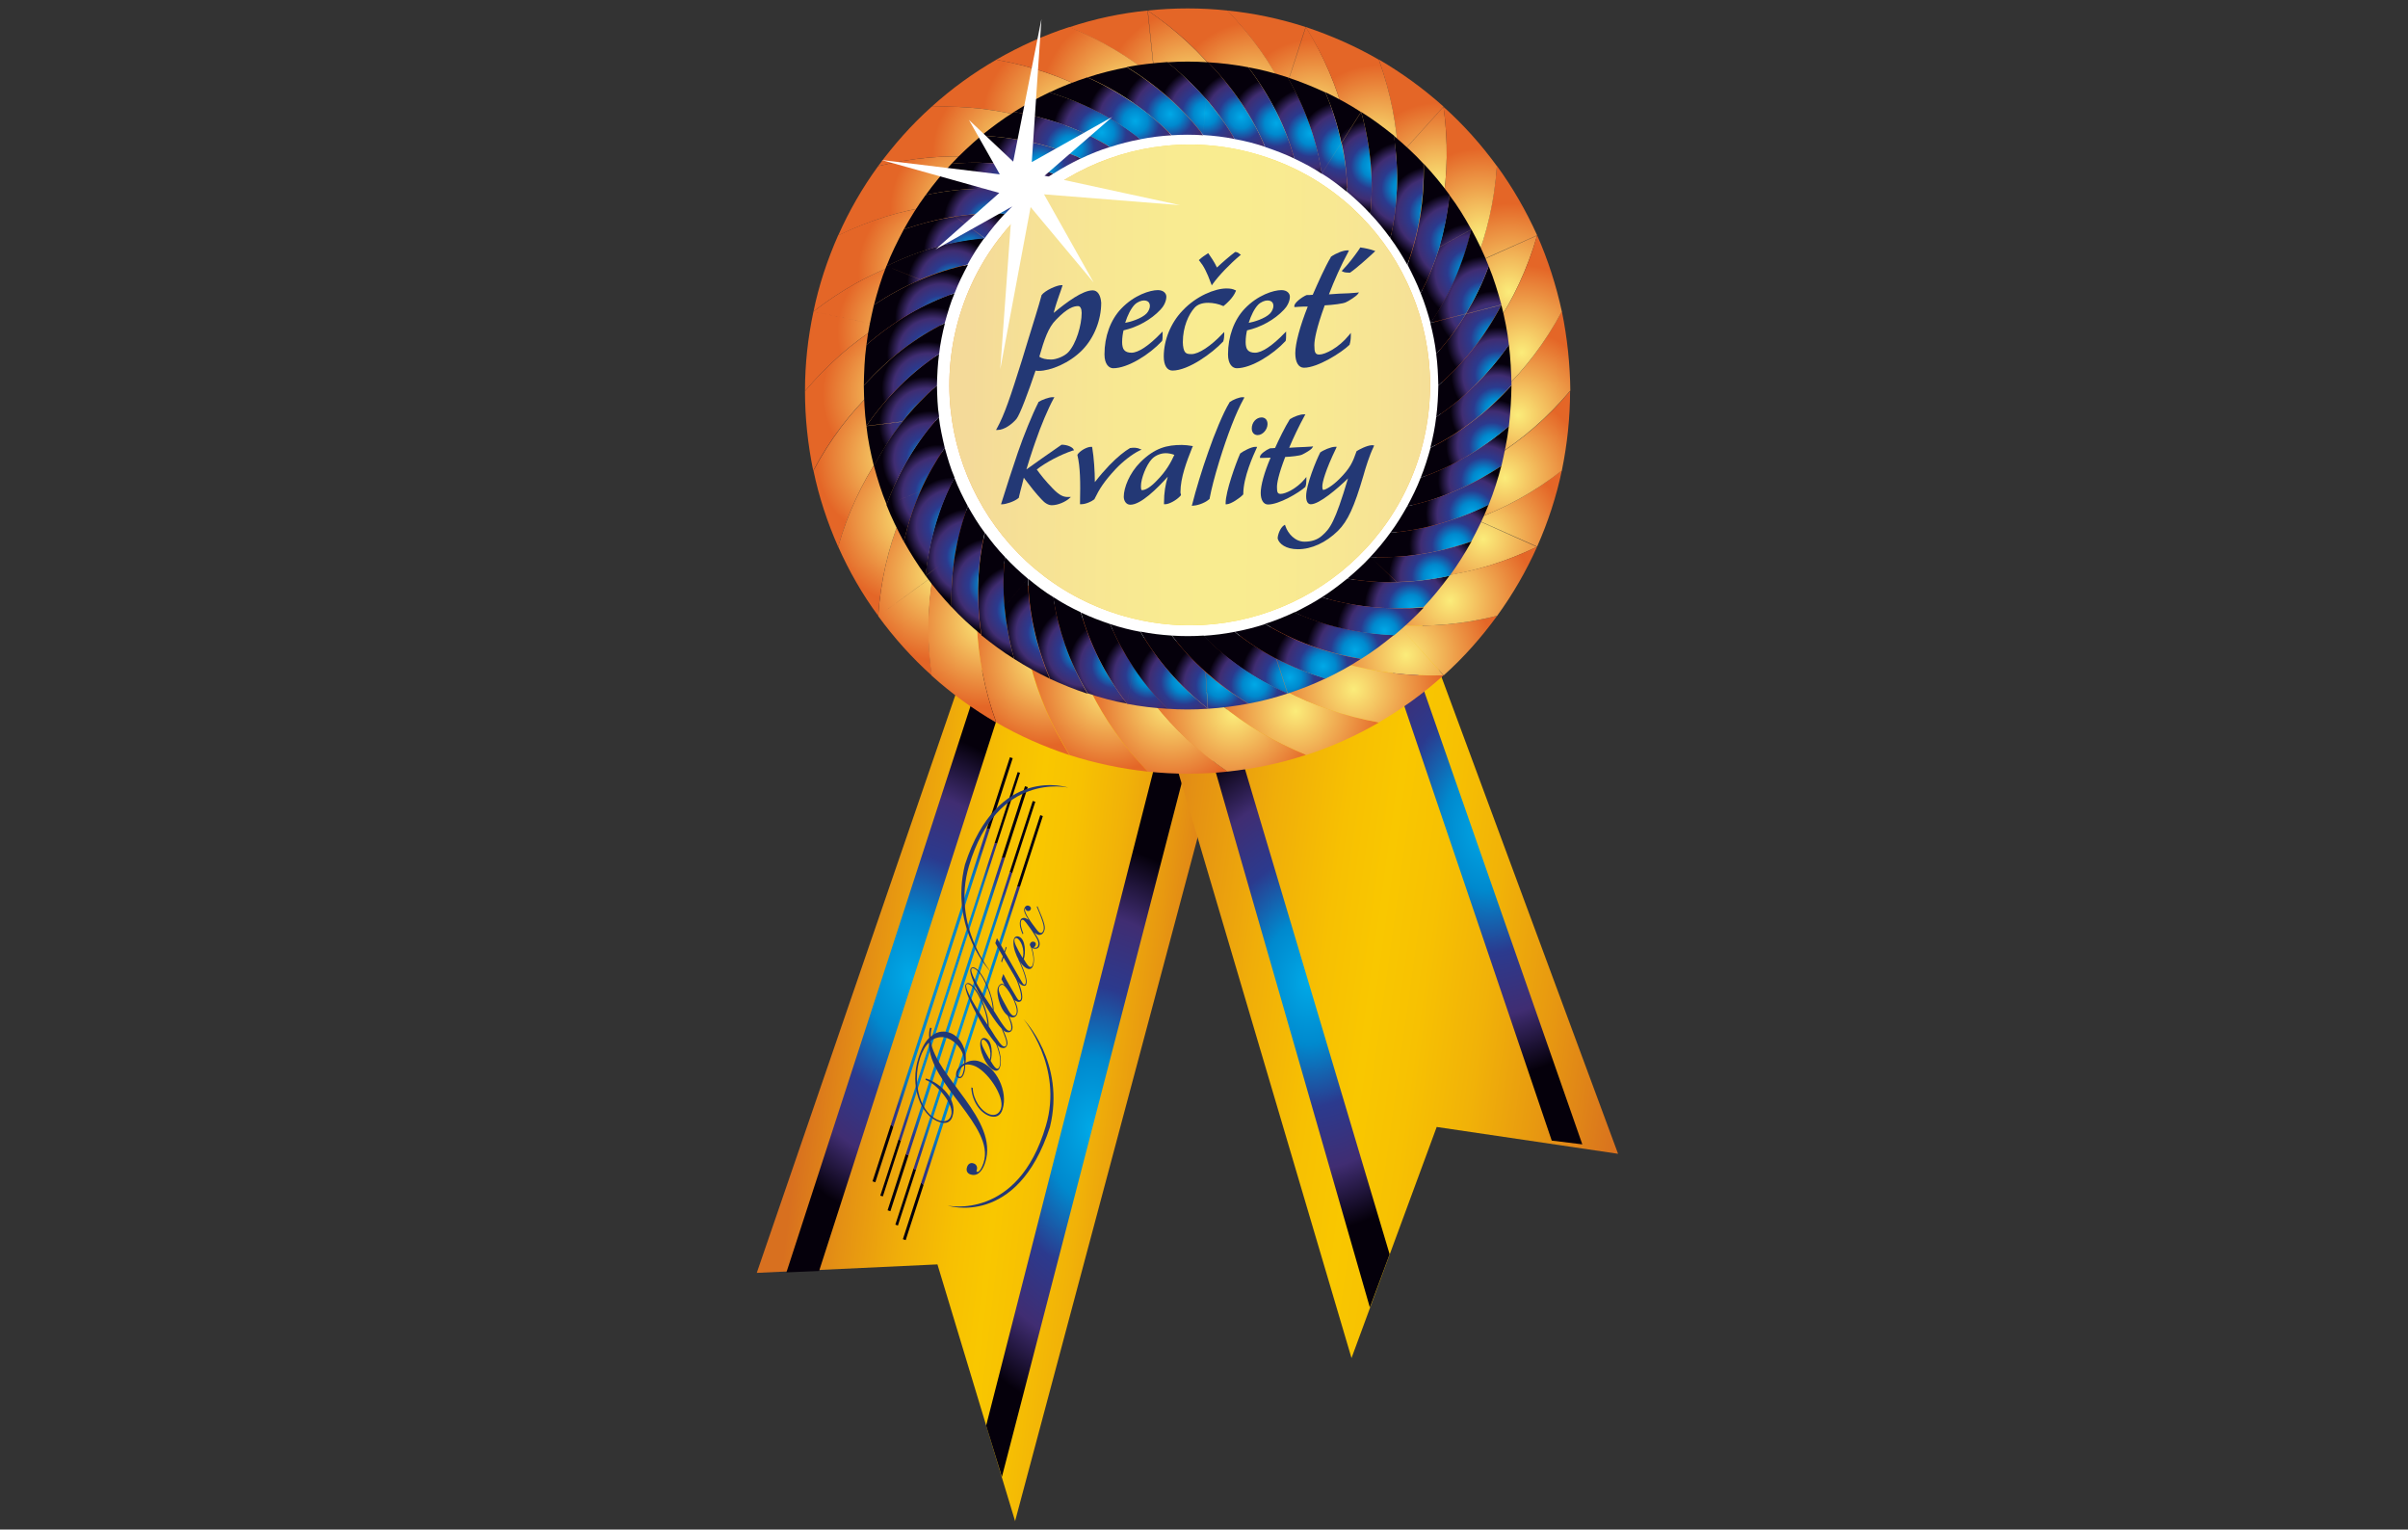 <?xml version="1.0" encoding="utf-8"?>
<!-- Generator: Adobe Illustrator 16.0.0, SVG Export Plug-In . SVG Version: 6.00 Build 0)  -->
<!DOCTYPE svg PUBLIC "-//W3C//DTD SVG 1.1//EN" "http://www.w3.org/Graphics/SVG/1.1/DTD/svg11.dtd">
<svg version="1.1" id="Capa_1" xmlns="http://www.w3.org/2000/svg" xmlns:xlink="http://www.w3.org/1999/xlink" x="0px" y="0px"
	 width="141.73px" height="90px" viewBox="0 -9.565 141.73 90" enable-background="new 0 -9.565 141.73 90" xml:space="preserve">
<rect x="0" y="-9.565" width="141.73" height="90" fill="#333333" stroke="none"/>
<g>
	<g>
		<g>
			<g>
				
					<linearGradient id="SVGID_1_" gradientUnits="userSpaceOnUse" x1="2852.92" y1="1521.041" x2="3021.799" y2="1521.041" gradientTransform="matrix(0.138 0.016 -0.016 0.138 -321.764 -204.124)">
					<stop  offset="0" style="stop-color:#D8701F"/>
					<stop  offset="0.133" style="stop-color:#E49014"/>
					<stop  offset="0.287" style="stop-color:#F0AE09"/>
					<stop  offset="0.418" style="stop-color:#F7C002"/>
					<stop  offset="0.511" style="stop-color:#F9C700"/>
					<stop  offset="0.603" style="stop-color:#F7C102"/>
					<stop  offset="0.719" style="stop-color:#F1B208"/>
					<stop  offset="0.85" style="stop-color:#E79711"/>
					<stop  offset="0.99" style="stop-color:#D9731E"/>
					<stop  offset="1" style="stop-color:#D8701F"/>
				</linearGradient>
				<polyline fill="url(#SVGID_1_)" points="58.472,24.814 44.542,65.332 55.176,64.833 59.746,79.94 71.529,35.823 71.17,33.967 
									"/>
				
					<radialGradient id="SVGID_2_" cx="2598.156" cy="1072.929" r="78.906" gradientTransform="matrix(0.138 -0.003 0.004 0.184 -309.221 -141.675)" gradientUnits="userSpaceOnUse">
					<stop  offset="0" style="stop-color:#00A9E7"/>
					<stop  offset="0.25" style="stop-color:#0089CE"/>
					<stop  offset="0.5" style="stop-color:#2B3A8E"/>
					<stop  offset="0.75" style="stop-color:#402D72"/>
					<stop  offset="1" style="stop-color:#05000B"/>
				</radialGradient>
				<polygon fill="url(#SVGID_2_)" points="58.223,28.594 46.287,65.303 48.211,65.221 59.607,29.855 				"/>
				
					<radialGradient id="SVGID_3_" cx="2723.893" cy="870.951" r="78.485" gradientTransform="matrix(0.138 -0.006 0.001 0.213 -312.498 -112.292)" gradientUnits="userSpaceOnUse">
					<stop  offset="0" style="stop-color:#00A9E7"/>
					<stop  offset="0.25" style="stop-color:#0089CE"/>
					<stop  offset="0.5" style="stop-color:#2B3A8E"/>
					<stop  offset="0.75" style="stop-color:#402D72"/>
					<stop  offset="1" style="stop-color:#05000B"/>
				</radialGradient>
				<polygon fill="url(#SVGID_3_)" points="70.297,33.635 58.971,77.337 58.042,74.319 68.151,34.756 				"/>
			</g>
			<g>
				
					<linearGradient id="SVGID_4_" gradientUnits="userSpaceOnUse" x1="3040.967" y1="1386.187" x2="3272.021" y2="1386.187" gradientTransform="matrix(0.137 0.019 -0.019 0.137 -325.043 -205.926)">
					<stop  offset="0" style="stop-color:#D8701F"/>
					<stop  offset="0.133" style="stop-color:#E49014"/>
					<stop  offset="0.287" style="stop-color:#F0AE09"/>
					<stop  offset="0.418" style="stop-color:#F7C002"/>
					<stop  offset="0.511" style="stop-color:#F9C700"/>
					<stop  offset="0.603" style="stop-color:#F7C102"/>
					<stop  offset="0.719" style="stop-color:#F1B208"/>
					<stop  offset="0.85" style="stop-color:#E79711"/>
					<stop  offset="0.99" style="stop-color:#D9731E"/>
					<stop  offset="1" style="stop-color:#D8701F"/>
				</linearGradient>
				<polyline fill="url(#SVGID_4_)" points="68.677,33.593 79.547,70.344 84.561,56.747 95.236,58.325 81.029,19.968 68.414,19.428 
									"/>
				
					<radialGradient id="SVGID_5_" cx="2833.519" cy="1039.791" r="79.951" gradientTransform="matrix(0.138 0 0 0.184 -313.973 -143.096)" gradientUnits="userSpaceOnUse">
					<stop  offset="0" style="stop-color:#00A9E7"/>
					<stop  offset="0.25" style="stop-color:#0089CE"/>
					<stop  offset="0.5" style="stop-color:#2B3A8E"/>
					<stop  offset="0.75" style="stop-color:#402D72"/>
					<stop  offset="1" style="stop-color:#05000B"/>
				</radialGradient>
				<polygon fill="url(#SVGID_5_)" points="70.048,30.63 80.627,67.368 81.791,64.238 71.239,28.858 				"/>
				
					<radialGradient id="SVGID_6_" cx="2910.301" cy="990.841" r="79.465" gradientTransform="matrix(0.138 0 0 0.184 -313.973 -143.096)" gradientUnits="userSpaceOnUse">
					<stop  offset="0" style="stop-color:#00A9E7"/>
					<stop  offset="0.25" style="stop-color:#0089CE"/>
					<stop  offset="0.5" style="stop-color:#2B3A8E"/>
					<stop  offset="0.75" style="stop-color:#402D72"/>
					<stop  offset="1" style="stop-color:#05000B"/>
				</radialGradient>
				<polygon fill="url(#SVGID_6_)" points="80.102,20.453 93.132,57.771 91.332,57.549 79.838,23.679 				"/>
			</g>
		</g>
	</g>
	<ellipse fill="none" cx="69.868" cy="13.238" rx="18.361" ry="18.361"/>
	<g>
		<g>
			<g>
				
					<radialGradient id="SVGID_7_" cx="2889.814" cy="1605.778" r="35.4" gradientTransform="matrix(0.139 0 0 0.139 -314.38 -201.04)" gradientUnits="userSpaceOnUse">
					<stop  offset="0" style="stop-color:#FBEC7A"/>
					<stop  offset="1" style="stop-color:#E46627"/>
				</radialGradient>
				<path fill="url(#SVGID_7_)" d="M86.831,20.979l3.642,1.62c0.637-1.44,1.136-2.95,1.454-4.486
					C90.307,19.386,88.576,20.341,86.831,20.979z M81.666,21.99c-0.596,0.816-1.273,1.592-2.035,2.271
					c3.281,0.623,7.117,0.139,10.828-1.647l-3.628-1.62C85.086,21.616,83.342,21.948,81.666,21.99z"/>
			</g>
			<g>
				
					<radialGradient id="SVGID_8_" cx="2898.916" cy="1579.794" r="35.052" gradientTransform="matrix(0.139 0 0 0.139 -314.38 -201.04)" gradientUnits="userSpaceOnUse">
					<stop  offset="0" style="stop-color:#FBEC7A"/>
					<stop  offset="1" style="stop-color:#E46627"/>
				</radialGradient>
				<path fill="url(#SVGID_8_)" d="M92.412,13.446c-2.659,3.144-5.969,5.151-9.223,5.913c-0.416,0.928-0.928,1.813-1.523,2.631
					c1.676-0.042,3.42-0.36,5.165-1.011l0,0c1.745-0.638,3.476-1.593,5.096-2.853C92.245,16.576,92.412,15.01,92.412,13.446z"/>
			</g>
			<g>
				
					<radialGradient id="SVGID_9_" cx="2857.166" cy="1654.876" r="36.595" gradientTransform="matrix(0.139 0 0 0.139 -314.38 -201.04)" gradientUnits="userSpaceOnUse">
					<stop  offset="0" style="stop-color:#FBEC7A"/>
					<stop  offset="1" style="stop-color:#E46627"/>
				</radialGradient>
				<path fill="url(#SVGID_9_)" d="M82.303,27.21l2.673,2.963c1.177-1.053,2.216-2.229,3.144-3.504
					C86.111,27.168,84.158,27.334,82.303,27.21z M77.166,26.046c-0.873,0.513-1.814,0.928-2.77,1.232
					c2.742,1.897,6.453,3.02,10.565,2.895l-2.659-2.963C80.447,27.099,78.717,26.684,77.166,26.046z"/>
			</g>
			<g>
				
					<radialGradient id="SVGID_10_" cx="2875.664" cy="1631.837" r="35.952" gradientTransform="matrix(0.139 0 0 0.139 -314.38 -201.04)" gradientUnits="userSpaceOnUse">
					<stop  offset="0" style="stop-color:#FBEC7A"/>
					<stop  offset="1" style="stop-color:#E46627"/>
				</radialGradient>
				<path fill="url(#SVGID_10_)" d="M79.631,24.247l2.672,2.964c1.855,0.124,3.809-0.042,5.816-0.54
					c0.928-1.274,1.717-2.646,2.354-4.071C86.748,24.399,82.912,24.87,79.631,24.247z M82.303,27.224l-2.672-2.964
					c-0.762,0.679-1.579,1.274-2.465,1.786C78.717,26.684,80.447,27.099,82.303,27.224z"/>
			</g>
			<g>
				
					<radialGradient id="SVGID_11_" cx="2810.365" cy="1678.546" r="37.148" gradientTransform="matrix(0.139 0 0 0.139 -314.38 -201.04)" gradientUnits="userSpaceOnUse">
					<stop  offset="0" style="stop-color:#FBEC7A"/>
					<stop  offset="1" style="stop-color:#E46627"/>
				</radialGradient>
				<path fill="url(#SVGID_11_)" d="M75.629,31.074l1.232,3.794c1.495-0.484,2.949-1.136,4.307-1.925
					C79.132,32.569,77.276,31.932,75.629,31.074z M71.434,27.917c-1.012,0.11-2.036,0.11-3.047,0c1.745,2.853,4.666,5.4,8.475,6.938
					l-1.232-3.78C73.98,30.214,72.568,29.134,71.434,27.917z"/>
			</g>
			<g>
				
					<radialGradient id="SVGID_12_" cx="2835.014" cy="1669.293" r="37.481" gradientTransform="matrix(0.139 0 0 0.139 -314.38 -201.04)" gradientUnits="userSpaceOnUse">
					<stop  offset="0" style="stop-color:#FBEC7A"/>
					<stop  offset="1" style="stop-color:#E46627"/>
				</radialGradient>
				<path fill="url(#SVGID_12_)" d="M81.154,32.943c1.356-0.789,2.645-1.717,3.808-2.77c-4.112,0.125-7.823-0.997-10.565-2.895
					l1.232,3.795C77.263,31.932,79.132,32.583,81.154,32.943z M75.629,31.074l-1.232-3.795c-0.97,0.319-1.967,0.526-2.978,0.638
					C72.568,29.121,73.98,30.214,75.629,31.074z"/>
			</g>
			<g>
				
					<radialGradient id="SVGID_13_" cx="2757.465" cy="1675.742" r="35.279" gradientTransform="matrix(0.139 0 0 0.139 -314.38 -201.04)" gradientUnits="userSpaceOnUse">
					<stop  offset="0" style="stop-color:#FBEC7A"/>
					<stop  offset="1" style="stop-color:#E46627"/>
				</radialGradient>
				<path fill="url(#SVGID_13_)" d="M67.971,31.876l-0.416,3.96c1.565,0.167,3.144,0.167,4.708,0
					C70.561,34.673,69.121,33.331,67.971,31.876z M65.409,27.279c-0.969-0.318-1.897-0.733-2.769-1.232
					c0.415,3.31,2.063,6.827,4.916,9.79l0.416-3.96C66.808,30.422,65.949,28.858,65.409,27.279z"/>
			</g>
			<g>
				
					<radialGradient id="SVGID_14_" cx="2784.014" cy="1679.742" r="36.531" gradientTransform="matrix(0.139 0 0 0.139 -314.38 -201.04)" gradientUnits="userSpaceOnUse">
					<stop  offset="0" style="stop-color:#FBEC7A"/>
					<stop  offset="1" style="stop-color:#E46627"/>
				</radialGradient>
				<path fill="url(#SVGID_14_)" d="M68.373,27.917c-1.011-0.111-2.008-0.318-2.977-0.638c0.554,1.579,1.413,3.144,2.562,4.598l0,0
					c1.149,1.454,2.589,2.811,4.292,3.96c1.564-0.166,3.115-0.484,4.611-0.982C73.039,33.303,70.118,30.769,68.373,27.917z"/>
			</g>
			<g>
				
					<radialGradient id="SVGID_15_" cx="2705.204" cy="1657.195" r="35.741" gradientTransform="matrix(0.139 0 0 0.139 -314.38 -201.04)" gradientUnits="userSpaceOnUse">
					<stop  offset="0" style="stop-color:#FBEC7A"/>
					<stop  offset="1" style="stop-color:#E46627"/>
				</radialGradient>
				<path fill="url(#SVGID_15_)" d="M60.632,29.495l-1.994,3.448c1.357,0.789,2.811,1.426,4.307,1.925
					C61.865,33.109,61.089,31.294,60.632,29.495z M60.161,24.26c-0.761-0.679-1.44-1.439-2.035-2.257
					c-0.956,3.213-0.886,7.076,0.512,10.939l1.994-3.448C60.175,27.695,60.037,25.922,60.161,24.26z"/>
			</g>
			<g>
				
					<radialGradient id="SVGID_16_" cx="2731.386" cy="1668.841" r="35.121" gradientTransform="matrix(0.139 0 0 0.139 -314.38 -201.04)" gradientUnits="userSpaceOnUse">
					<stop  offset="0" style="stop-color:#FBEC7A"/>
					<stop  offset="1" style="stop-color:#E46627"/>
				</radialGradient>
				<path fill="url(#SVGID_16_)" d="M67.556,35.836c-2.866-2.963-4.5-6.48-4.916-9.79c-0.873-0.512-1.704-1.107-2.465-1.786
					c-0.139,1.662,0.014,3.448,0.471,5.234l0,0c0.457,1.8,1.219,3.614,2.313,5.373C64.44,35.338,65.991,35.67,67.556,35.836z"/>
			</g>
			<g>
				
					<radialGradient id="SVGID_17_" cx="2661.365" cy="1620.341" r="37.184" gradientTransform="matrix(0.139 0 0 0.139 -314.38 -201.04)" gradientUnits="userSpaceOnUse">
					<stop  offset="0" style="stop-color:#FBEC7A"/>
					<stop  offset="1" style="stop-color:#E46627"/>
				</radialGradient>
				<path fill="url(#SVGID_17_)" d="M51.687,26.684c0.928,1.273,1.98,2.45,3.157,3.503c-0.277-2.035-0.249-4.016,0.069-5.844
					L51.687,26.684z M56.603,19.359c-0.416-0.928-0.734-1.897-0.941-2.881c-2.188,2.521-3.684,6.093-3.974,10.206l3.212-2.341
					C55.218,22.501,55.813,20.827,56.603,19.359z"/>
			</g>
			<g>
				
					<radialGradient id="SVGID_18_" cx="2679.398" cy="1640.744" r="36.183" gradientTransform="matrix(0.139 0 0 0.139 -314.38 -201.04)" gradientUnits="userSpaceOnUse">
					<stop  offset="0" style="stop-color:#FBEC7A"/>
					<stop  offset="1" style="stop-color:#E46627"/>
				</radialGradient>
				<path fill="url(#SVGID_18_)" d="M58.126,21.99c-0.596-0.817-1.108-1.703-1.523-2.631c-0.803,1.468-1.385,3.143-1.703,4.984l0,0
					c-0.318,1.828-0.36,3.809-0.069,5.844c1.163,1.053,2.451,1.98,3.808,2.77C57.24,29.066,57.17,25.202,58.126,21.99z"/>
			</g>
			<g>
				
					<radialGradient id="SVGID_19_" cx="2644.202" cy="1571.146" r="36.958" gradientTransform="matrix(0.139 0 0 0.139 -314.38 -201.04)" gradientUnits="userSpaceOnUse">
					<stop  offset="0" style="stop-color:#FBEC7A"/>
					<stop  offset="1" style="stop-color:#E46627"/>
				</radialGradient>
				<path fill="url(#SVGID_19_)" d="M49.333,22.613c0.567-1.98,1.398-3.767,2.437-5.317l-3.891,0.831
					C48.197,19.664,48.696,21.172,49.333,22.613z M47.879,18.126l3.891-0.817c1.024-1.537,2.257-2.825,3.586-3.85
					c0-1.024,0.111-2.035,0.318-3.032C52.642,11.853,49.817,14.499,47.879,18.126z"/>
			</g>
			<g>
				
					<radialGradient id="SVGID_20_" cx="2649.514" cy="1596.691" r="37.445" gradientTransform="matrix(0.139 0 0 0.139 -314.38 -201.04)" gradientUnits="userSpaceOnUse">
					<stop  offset="0" style="stop-color:#FBEC7A"/>
					<stop  offset="1" style="stop-color:#E46627"/>
				</radialGradient>
				<path fill="url(#SVGID_20_)" d="M55.356,13.446c-1.33,1.024-2.548,2.313-3.586,3.85l0,0c-1.025,1.537-1.87,3.323-2.437,5.304
					c0.637,1.439,1.426,2.811,2.354,4.07c0.291-4.112,1.8-7.685,3.988-10.205C55.453,15.481,55.356,14.47,55.356,13.446z"/>
			</g>
			<g>
				
					<radialGradient id="SVGID_21_" cx="2651.314" cy="1518.043" r="35.074" gradientTransform="matrix(0.139 0 0 0.139 -314.38 -201.04)" gradientUnits="userSpaceOnUse">
					<stop  offset="0" style="stop-color:#FBEC7A"/>
					<stop  offset="1" style="stop-color:#E46627"/>
				</radialGradient>
				<path fill="url(#SVGID_21_)" d="M47.38,13.446c1.329-1.564,2.811-2.866,4.39-3.863l-3.891-0.817
					C47.546,10.316,47.38,11.881,47.38,13.446z M47.879,8.765l3.891,0.817c1.564-0.997,3.212-1.676,4.833-2.063
					c0.416-0.928,0.928-1.813,1.523-2.631C54.789,4.971,51.133,6.231,47.879,8.765z"/>
			</g>
			<g>
				
					<radialGradient id="SVGID_22_" cx="2645.863" cy="1544.492" r="35.885" gradientTransform="matrix(0.139 0 0 0.139 -314.38 -201.04)" gradientUnits="userSpaceOnUse">
					<stop  offset="0" style="stop-color:#FBEC7A"/>
					<stop  offset="1" style="stop-color:#E46627"/>
				</radialGradient>
				<path fill="url(#SVGID_22_)" d="M47.38,13.446c0,1.564,0.166,3.144,0.485,4.681c1.938-3.628,4.777-6.273,7.796-7.713
					L51.77,9.583C50.205,10.58,48.709,11.881,47.38,13.446z M51.77,9.583l3.905,0.831c0.208-0.997,0.526-1.967,0.941-2.881
					C54.982,7.907,53.334,8.599,51.77,9.583z"/>
			</g>
			<g>
				
					<radialGradient id="SVGID_23_" cx="2674.613" cy="1466.029" r="35.962" gradientTransform="matrix(0.139 0 0 0.139 -314.38 -201.04)" gradientUnits="userSpaceOnUse">
					<stop  offset="0" style="stop-color:#FBEC7A"/>
					<stop  offset="1" style="stop-color:#E46627"/>
				</radialGradient>
				<path fill="url(#SVGID_23_)" d="M49.333,4.292c1.855-0.899,3.738-1.468,5.58-1.744l-3.226-2.341
					C50.759,1.482,49.97,2.853,49.333,4.292z M51.687,0.208l3.212,2.341c1.842-0.264,3.614-0.222,5.262,0.083
					c0.762-0.679,1.579-1.274,2.465-1.786C59.538-0.443,55.675-0.775,51.687,0.208z"/>
			</g>
			<g>
				
					<radialGradient id="SVGID_24_" cx="2660.463" cy="1492.065" r="35.35" gradientTransform="matrix(0.139 0 0 0.139 -314.38 -201.04)" gradientUnits="userSpaceOnUse">
					<stop  offset="0" style="stop-color:#FBEC7A"/>
					<stop  offset="1" style="stop-color:#E46627"/>
				</radialGradient>
				<path fill="url(#SVGID_24_)" d="M49.333,4.279c-0.637,1.44-1.136,2.936-1.454,4.486c3.254-2.534,6.923-3.794,10.261-3.863
					l-3.227-2.34C53.071,2.811,51.188,3.393,49.333,4.279z M54.899,2.548l3.227,2.354c0.595-0.816,1.274-1.592,2.035-2.271
					C58.514,2.327,56.741,2.285,54.899,2.548z"/>
			</g>
			<g>
				
					<radialGradient id="SVGID_25_" cx="2715.213" cy="1428.593" r="37.479" gradientTransform="matrix(0.139 0 0 0.139 -314.38 -201.04)" gradientUnits="userSpaceOnUse">
					<stop  offset="0" style="stop-color:#FBEC7A"/>
					<stop  offset="1" style="stop-color:#E46627"/>
				</radialGradient>
				<path fill="url(#SVGID_25_)" d="M54.83-3.282c2.063-0.069,4.016,0.18,5.802,0.679l-1.994-3.448
					C57.267-5.262,55.993-4.334,54.83-3.282z M58.638-6.051l1.994,3.448c1.786,0.498,3.393,1.26,4.763,2.216
					c0.969-0.318,1.966-0.526,2.977-0.638C66.088-3.461,62.695-5.331,58.638-6.051z"/>
			</g>
			<g>
				
					<radialGradient id="SVGID_26_" cx="2693.113" cy="1443.003" r="36.561" gradientTransform="matrix(0.139 0 0 0.139 -314.38 -201.04)" gradientUnits="userSpaceOnUse">
					<stop  offset="0" style="stop-color:#FBEC7A"/>
					<stop  offset="1" style="stop-color:#E46627"/>
				</radialGradient>
				<path fill="url(#SVGID_26_)" d="M54.83-3.282c-1.177,1.053-2.215,2.229-3.143,3.489c3.988-0.982,7.851-0.65,10.939,0.638
					l-1.994-3.448C58.846-3.102,56.894-3.351,54.83-3.282z M60.632-2.603l1.994,3.448c0.873-0.513,1.814-0.928,2.77-1.232
					C64.025-1.343,62.418-2.105,60.632-2.603z"/>
			</g>
			<g>
				
					<radialGradient id="SVGID_27_" cx="2766.264" cy="1418.146" r="36.509" gradientTransform="matrix(0.139 0 0 0.139 -314.38 -201.04)" gradientUnits="userSpaceOnUse">
					<stop  offset="0" style="stop-color:#FBEC7A"/>
					<stop  offset="1" style="stop-color:#E46627"/>
				</radialGradient>
				<path fill="url(#SVGID_27_)" d="M62.931-7.962c1.911,0.775,3.601,1.801,5.027,2.978l-0.416-3.96
					C65.977-8.792,64.426-8.46,62.931-7.962z M67.556-8.945l0.416,3.96c1.426,1.19,2.589,2.534,3.462,3.96
					c1.01,0.111,2.008,0.319,2.977,0.638C73.289-3.544,70.948-6.632,67.556-8.945z"/>
			</g>
			<g>
				
					<radialGradient id="SVGID_28_" cx="2739.963" cy="1419.339" r="37.146" gradientTransform="matrix(0.139 0 0 0.139 -314.38 -201.04)" gradientUnits="userSpaceOnUse">
					<stop  offset="0" style="stop-color:#FBEC7A"/>
					<stop  offset="1" style="stop-color:#E46627"/>
				</radialGradient>
				<path fill="url(#SVGID_28_)" d="M67.958-4.999L67.958-4.999c-1.426-1.177-3.116-2.202-5.013-2.978
					c-1.496,0.485-2.936,1.136-4.307,1.925c4.057,0.721,7.45,2.59,9.734,5.026c1.011-0.11,2.036-0.11,3.046,0
					C70.547-2.451,69.384-3.808,67.958-4.999z"/>
			</g>
			<g>
				
					<radialGradient id="SVGID_29_" cx="2818.881" cy="1428.998" r="35.106" gradientTransform="matrix(0.139 0 0 0.139 -314.38 -201.04)" gradientUnits="userSpaceOnUse">
					<stop  offset="0" style="stop-color:#FBEC7A"/>
					<stop  offset="1" style="stop-color:#E46627"/>
				</radialGradient>
				<path fill="url(#SVGID_29_)" d="M72.236-8.945c1.426,1.481,2.562,3.102,3.379,4.763l1.232-3.794
					C75.352-8.46,73.801-8.792,72.236-8.945z M76.861-7.976l-1.232,3.78c0.816,1.662,1.329,3.365,1.537,5.026
					c0.872,0.513,1.703,1.108,2.465,1.787C79.894-0.692,79.035-4.472,76.861-7.976z"/>
			</g>
			<g>
				
					<radialGradient id="SVGID_30_" cx="2792.914" cy="1422.148" r="35.254" gradientTransform="matrix(0.139 0 0 0.139 -314.38 -201.04)" gradientUnits="userSpaceOnUse">
					<stop  offset="0" style="stop-color:#FBEC7A"/>
					<stop  offset="1" style="stop-color:#E46627"/>
				</radialGradient>
				<path fill="url(#SVGID_30_)" d="M72.25-8.945c-1.565-0.166-3.129-0.166-4.694,0c3.406,2.313,5.747,5.4,6.841,8.558l1.232-3.795
					C74.812-5.843,73.676-7.463,72.25-8.945z M75.629-4.182l-1.232,3.795c0.969,0.318,1.896,0.733,2.77,1.232
					C76.958-0.817,76.445-2.52,75.629-4.182z"/>
			</g>
			<g>
				
					<radialGradient id="SVGID_31_" cx="2870.852" cy="1457.093" r="36.112" gradientTransform="matrix(0.139 0 0 0.139 -314.38 -201.04)" gradientUnits="userSpaceOnUse">
					<stop  offset="0" style="stop-color:#FBEC7A"/>
					<stop  offset="1" style="stop-color:#E46627"/>
				</radialGradient>
				<path fill="url(#SVGID_31_)" d="M84.962-3.295c-1.177-1.053-2.451-1.98-3.808-2.77c0.691,1.938,1.065,3.877,1.148,5.719
					L84.962-3.295z M84.962-3.282l-2.659,2.949c0.069,1.855-0.152,3.628-0.637,5.221c0.596,0.817,1.107,1.703,1.523,2.631
					C84.795,4.597,85.529,0.79,84.962-3.282z"/>
			</g>
			<g>
				
					<radialGradient id="SVGID_32_" cx="2845.061" cy="1440.742" r="35.722" gradientTransform="matrix(0.139 0 0 0.139 -314.38 -201.04)" gradientUnits="userSpaceOnUse">
					<stop  offset="0" style="stop-color:#FBEC7A"/>
					<stop  offset="1" style="stop-color:#E46627"/>
				</radialGradient>
				<path fill="url(#SVGID_32_)" d="M82.303-0.333L82.303-0.333c-0.083-1.842-0.443-3.78-1.148-5.719
					c-1.357-0.789-2.812-1.426-4.307-1.925c2.188,3.504,3.046,7.271,2.77,10.607c0.762,0.679,1.439,1.439,2.035,2.271
					C82.15,3.295,82.372,1.523,82.303-0.333z"/>
			</g>
			<g>
				
					<radialGradient id="SVGID_33_" cx="2900.812" cy="1501.093" r="37.465" gradientTransform="matrix(0.139 0 0 0.139 -314.38 -201.04)" gradientUnits="userSpaceOnUse">
					<stop  offset="0" style="stop-color:#FBEC7A"/>
					<stop  offset="1" style="stop-color:#E46627"/>
				</radialGradient>
				<path fill="url(#SVGID_33_)" d="M88.105,0.194c-0.152,2.05-0.596,3.975-1.274,5.705l3.642-1.62
					C89.822,2.838,89.033,1.468,88.105,0.194z M84.131,10.414c0.207,0.997,0.318,2.008,0.318,3.032
					c2.658-2.035,4.875-5.192,6.023-9.153l-3.628,1.62C86.139,7.63,85.225,9.139,84.131,10.414z"/>
			</g>
			<g>
				
					<radialGradient id="SVGID_34_" cx="2904.467" cy="1553.294" r="35.837" gradientTransform="matrix(0.139 0 0 0.139 -314.38 -201.04)" gradientUnits="userSpaceOnUse">
					<stop  offset="0" style="stop-color:#FBEC7A"/>
					<stop  offset="1" style="stop-color:#E46627"/>
				</radialGradient>
				<path fill="url(#SVGID_34_)" d="M84.131,16.464c-0.207,0.997-0.526,1.967-0.941,2.881c3.254-0.762,6.563-2.77,9.223-5.913
					h-3.975C87.107,14.734,85.641,15.758,84.131,16.464z M91.927,8.751c-0.97,1.814-2.16,3.393-3.489,4.681h3.988
					C92.412,11.868,92.245,10.302,91.927,8.751z"/>
			</g>
			<g>
				
					<radialGradient id="SVGID_35_" cx="2906.062" cy="1526.744" r="36.935" gradientTransform="matrix(0.139 0 0 0.139 -314.38 -201.04)" gradientUnits="userSpaceOnUse">
					<stop  offset="0" style="stop-color:#FBEC7A"/>
					<stop  offset="1" style="stop-color:#E46627"/>
				</radialGradient>
				<path fill="url(#SVGID_35_)" d="M91.927,8.765c-0.332-1.537-0.817-3.046-1.454-4.486c-1.135,3.961-3.365,7.132-6.023,9.153
					c0,1.024-0.111,2.035-0.318,3.032c1.51-0.72,2.977-1.73,4.307-3.032l0,0C89.753,12.144,90.957,10.58,91.927,8.765z"/>
			</g>
			<g>
				
					<radialGradient id="SVGID_36_" cx="2888.865" cy="1477.593" r="37.152" gradientTransform="matrix(0.139 0 0 0.139 -314.38 -201.04)" gradientUnits="userSpaceOnUse">
					<stop  offset="0" style="stop-color:#FBEC7A"/>
					<stop  offset="1" style="stop-color:#E46627"/>
				</radialGradient>
				<path fill="url(#SVGID_36_)" d="M88.105,0.208c-0.928-1.273-1.98-2.45-3.144-3.489c0.567,4.071-0.167,7.893-1.772,10.814
					l3.642-1.62C87.51,4.182,87.967,2.257,88.105,0.208z M84.131,10.414c1.094-1.261,2.021-2.783,2.7-4.515l-3.642,1.62
					C83.604,8.46,83.924,9.417,84.131,10.414z"/>
			</g>
		</g>
	</g>
	<path fill="none" d="M86.775,13.114c0,9.333-7.574,16.907-16.907,16.907s-16.907-7.574-16.907-16.907S60.535-3.794,69.868-3.794
		S86.775,3.781,86.775,13.114z"/>
	<path fill="#FFFFFF" d="M84.229,17.6c-2.438,7.906-10.815,12.352-18.722,9.929c-7.92-2.438-12.352-10.815-9.928-18.735
		c2.437-7.907,10.814-12.352,18.721-9.929C82.22,1.302,86.665,9.693,84.229,17.6z"/>
	<g>
		<g>
			
				<radialGradient id="SVGID_37_" cx="2890.111" cy="1580.845" r="19.461" gradientTransform="matrix(0.139 0 0 0.139 -314.38 -201.04)" gradientUnits="userSpaceOnUse">
				<stop  offset="0" style="stop-color:#00A9E7"/>
				<stop  offset="0.25" style="stop-color:#0089CE"/>
				<stop  offset="0.5" style="stop-color:#2B3A8E"/>
				<stop  offset="0.75" style="stop-color:#402D72"/>
				<stop  offset="1" style="stop-color:#05000B"/>
			</radialGradient>
			<path fill="url(#SVGID_37_)" d="M86.277,17.323l2.091,0.54c0.181-0.775,0.347-1.564,0.442-2.354
				C88.008,16.202,87.136,16.811,86.277,17.323z M83.619,18.542c-0.223,0.582-0.499,1.136-0.79,1.676
				c1.855-0.388,3.739-1.177,5.539-2.368l-2.091-0.54C85.404,17.822,84.519,18.237,83.619,18.542z"/>
		</g>
		<g>
			
				<radialGradient id="SVGID_38_" cx="2893.514" cy="1566.144" r="19.449" gradientTransform="matrix(0.139 0 0 0.139 -314.38 -201.04)" gradientUnits="userSpaceOnUse">
				<stop  offset="0" style="stop-color:#00A9E7"/>
				<stop  offset="0.25" style="stop-color:#0089CE"/>
				<stop  offset="0.5" style="stop-color:#2B3A8E"/>
				<stop  offset="0.75" style="stop-color:#402D72"/>
				<stop  offset="1" style="stop-color:#05000B"/>
			</radialGradient>
			<path fill="url(#SVGID_38_)" d="M88.963,13.114c-1.439,1.592-3.073,2.824-4.763,3.669c-0.166,0.596-0.347,1.191-0.581,1.759
				c0.899-0.305,1.785-0.72,2.658-1.219l0,0c0.858-0.512,1.73-1.121,2.533-1.813C88.908,14.706,88.949,13.917,88.963,13.114z"/>
		</g>
		<g>
			
				<radialGradient id="SVGID_39_" cx="2877.967" cy="1608.388" r="19.48" gradientTransform="matrix(0.139 0 0 0.139 -314.38 -201.04)" gradientUnits="userSpaceOnUse">
				<stop  offset="0" style="stop-color:#00A9E7"/>
				<stop  offset="0.25" style="stop-color:#0089CE"/>
				<stop  offset="0.5" style="stop-color:#2B3A8E"/>
				<stop  offset="0.75" style="stop-color:#402D72"/>
				<stop  offset="1" style="stop-color:#05000B"/>
			</radialGradient>
			<path fill="url(#SVGID_39_)" d="M84.713,21.255l1.883,1.039c0.374-0.706,0.734-1.427,1.025-2.174
				C86.665,20.605,85.682,20.979,84.713,21.255z M81.832,21.782c-0.359,0.499-0.762,0.983-1.177,1.427
				c1.897,0.083,3.919-0.208,5.954-0.914l-1.883-1.039C83.743,21.533,82.787,21.712,81.832,21.782z"/>
		</g>
		<g>
			
				<radialGradient id="SVGID_40_" cx="2884.912" cy="1594.943" r="19.451" gradientTransform="matrix(0.139 0 0 0.139 -314.38 -201.04)" gradientUnits="userSpaceOnUse">
				<stop  offset="0" style="stop-color:#00A9E7"/>
				<stop  offset="0.25" style="stop-color:#0089CE"/>
				<stop  offset="0.5" style="stop-color:#2B3A8E"/>
				<stop  offset="0.75" style="stop-color:#402D72"/>
				<stop  offset="1" style="stop-color:#05000B"/>
			</radialGradient>
			<path fill="url(#SVGID_40_)" d="M88.368,17.849c-1.8,1.191-3.684,1.98-5.539,2.368c-0.305,0.54-0.623,1.066-0.997,1.564
				c0.955-0.069,1.911-0.249,2.881-0.526l0,0c0.969-0.276,1.952-0.65,2.907-1.121C87.925,19.386,88.16,18.625,88.368,17.849z"/>
		</g>
		<g>
			
				<radialGradient id="SVGID_41_" cx="2859.316" cy="1634.323" r="19.83" gradientTransform="matrix(0.139 0 0 0.139 -314.38 -201.04)" gradientUnits="userSpaceOnUse">
				<stop  offset="0" style="stop-color:#00A9E7"/>
				<stop  offset="0.25" style="stop-color:#0089CE"/>
				<stop  offset="0.5" style="stop-color:#2B3A8E"/>
				<stop  offset="0.75" style="stop-color:#402D72"/>
				<stop  offset="1" style="stop-color:#05000B"/>
			</radialGradient>
			<path fill="url(#SVGID_41_)" d="M82.22,24.69l1.565,1.468c0.553-0.582,1.052-1.205,1.523-1.842
				C84.27,24.538,83.23,24.662,82.22,24.69z M79.299,24.482c-0.485,0.388-0.97,0.762-1.496,1.094
				c1.814,0.554,3.85,0.775,5.982,0.582L82.22,24.69C81.223,24.717,80.227,24.634,79.299,24.482z"/>
		</g>
		<g>
			
				<radialGradient id="SVGID_42_" cx="2869.416" cy="1621.514" r="19.606" gradientTransform="matrix(0.139 0 0 0.139 -314.38 -201.04)" gradientUnits="userSpaceOnUse">
				<stop  offset="0" style="stop-color:#00A9E7"/>
				<stop  offset="0.25" style="stop-color:#0089CE"/>
				<stop  offset="0.5" style="stop-color:#2B3A8E"/>
				<stop  offset="0.75" style="stop-color:#402D72"/>
				<stop  offset="1" style="stop-color:#05000B"/>
			</radialGradient>
			<path fill="url(#SVGID_42_)" d="M85.322,24.316c0.471-0.637,0.899-1.329,1.287-2.021c-2.035,0.706-4.043,0.997-5.954,0.914
				l1.564,1.468C83.23,24.662,84.27,24.538,85.322,24.316z M79.299,24.482c0.928,0.152,1.924,0.235,2.921,0.208l-1.564-1.481
				C80.24,23.666,79.77,24.081,79.299,24.482z"/>
		</g>
		<g>
			
				<radialGradient id="SVGID_43_" cx="2835.51" cy="1652.87" r="20.595" gradientTransform="matrix(0.139 0 0 0.139 -314.38 -201.04)" gradientUnits="userSpaceOnUse">
				<stop  offset="0" style="stop-color:#00A9E7"/>
				<stop  offset="0.25" style="stop-color:#0089CE"/>
				<stop  offset="0.5" style="stop-color:#2B3A8E"/>
				<stop  offset="0.75" style="stop-color:#402D72"/>
				<stop  offset="1" style="stop-color:#05000B"/>
			</radialGradient>
			<path fill="url(#SVGID_43_)" d="M78.966,27.39l1.149,1.813c0.679-0.415,1.315-0.899,1.938-1.412
				C80.974,27.75,79.949,27.625,78.966,27.39z M76.183,26.462c-0.554,0.263-1.136,0.498-1.718,0.679
				c1.621,0.982,3.531,1.703,5.65,2.063l-1.149-1.813C77.982,27.168,77.041,26.85,76.183,26.462z"/>
		</g>
		<g>
			
				<radialGradient id="SVGID_44_" cx="2848.016" cy="1644.56" r="20.225" gradientTransform="matrix(0.139 0 0 0.139 -314.38 -201.04)" gradientUnits="userSpaceOnUse">
				<stop  offset="0" style="stop-color:#00A9E7"/>
				<stop  offset="0.25" style="stop-color:#0089CE"/>
				<stop  offset="0.5" style="stop-color:#2B3A8E"/>
				<stop  offset="0.75" style="stop-color:#402D72"/>
				<stop  offset="1" style="stop-color:#05000B"/>
			</radialGradient>
			<path fill="url(#SVGID_44_)" d="M77.803,25.576c-0.512,0.333-1.066,0.623-1.62,0.9c0.858,0.388,1.8,0.706,2.783,0.928l0,0
				c0.983,0.235,2.008,0.36,3.088,0.415c0.609-0.512,1.204-1.052,1.745-1.634C81.652,26.337,79.617,26.129,77.803,25.576z"/>
		</g>
		<g>
			
				<radialGradient id="SVGID_45_" cx="2807.814" cy="1664.349" r="20.586" gradientTransform="matrix(0.139 0 0 0.139 -314.38 -201.04)" gradientUnits="userSpaceOnUse">
				<stop  offset="0" style="stop-color:#00A9E7"/>
				<stop  offset="0.25" style="stop-color:#0089CE"/>
				<stop  offset="0.5" style="stop-color:#2B3A8E"/>
				<stop  offset="0.75" style="stop-color:#402D72"/>
				<stop  offset="1" style="stop-color:#05000B"/>
			</radialGradient>
			<path fill="url(#SVGID_45_)" d="M75.131,29.19l0.664,2.05c0.762-0.249,1.51-0.54,2.229-0.887
				C76.986,30.048,76.017,29.661,75.131,29.19z M72.666,27.612c-0.609,0.124-1.219,0.193-1.842,0.235
				c1.315,1.343,3.004,2.548,4.958,3.406l-0.665-2.05C74.23,28.733,73.413,28.207,72.666,27.612z"/>
		</g>
		<g>
			
				<radialGradient id="SVGID_46_" cx="2822.016" cy="1659.494" r="20.7" gradientTransform="matrix(0.139 0 0 0.139 -314.38 -201.04)" gradientUnits="userSpaceOnUse">
				<stop  offset="0" style="stop-color:#00A9E7"/>
				<stop  offset="0.25" style="stop-color:#0089CE"/>
				<stop  offset="0.5" style="stop-color:#2B3A8E"/>
				<stop  offset="0.75" style="stop-color:#402D72"/>
				<stop  offset="1" style="stop-color:#05000B"/>
			</radialGradient>
			<path fill="url(#SVGID_46_)" d="M78.01,30.367c0.721-0.346,1.427-0.72,2.092-1.163c-2.119-0.346-4.043-1.08-5.65-2.063
				l0.665,2.049C76.017,29.661,76.986,30.048,78.01,30.367z M75.131,29.204l-0.666-2.049c-0.581,0.193-1.19,0.346-1.785,0.457
				C73.413,28.207,74.23,28.733,75.131,29.204z"/>
		</g>
		<g>
			
				<radialGradient id="SVGID_47_" cx="2778.064" cy="1667.543" r="19.875" gradientTransform="matrix(0.139 0 0 0.139 -314.38 -201.04)" gradientUnits="userSpaceOnUse">
				<stop  offset="0" style="stop-color:#00A9E7"/>
				<stop  offset="0.25" style="stop-color:#0089CE"/>
				<stop  offset="0.5" style="stop-color:#2B3A8E"/>
				<stop  offset="0.75" style="stop-color:#402D72"/>
				<stop  offset="1" style="stop-color:#05000B"/>
			</radialGradient>
			<path fill="url(#SVGID_47_)" d="M70.962,29.994l0.139,2.146c0.804-0.055,1.593-0.152,2.382-0.305
				C72.555,31.281,71.71,30.658,70.962,29.994z M68.968,27.833c-0.623-0.042-1.232-0.111-1.842-0.235
				c0.941,1.634,2.285,3.198,3.96,4.527l-0.139-2.146C70.214,29.315,69.55,28.594,68.968,27.833z"/>
		</g>
		<g>
			
				<radialGradient id="SVGID_48_" cx="2793.051" cy="1667.293" r="20.174" gradientTransform="matrix(0.139 0 0 0.139 -314.38 -201.04)" gradientUnits="userSpaceOnUse">
				<stop  offset="0" style="stop-color:#00A9E7"/>
				<stop  offset="0.25" style="stop-color:#0089CE"/>
				<stop  offset="0.5" style="stop-color:#2B3A8E"/>
				<stop  offset="0.75" style="stop-color:#402D72"/>
				<stop  offset="1" style="stop-color:#05000B"/>
			</radialGradient>
			<path fill="url(#SVGID_48_)" d="M75.795,31.24c-1.967-0.858-3.643-2.063-4.958-3.406c-0.623,0.041-1.232,0.041-1.855,0
				c0.568,0.761,1.232,1.481,1.994,2.146l0,0c0.748,0.665,1.592,1.302,2.506,1.855C74.258,31.697,75.033,31.489,75.795,31.24z"/>
		</g>
		<g>
			
				<radialGradient id="SVGID_49_" cx="2748.158" cy="1663.492" r="19.476" gradientTransform="matrix(0.139 0 0 0.139 -314.38 -201.04)" gradientUnits="userSpaceOnUse">
				<stop  offset="0" style="stop-color:#00A9E7"/>
				<stop  offset="0.25" style="stop-color:#0089CE"/>
				<stop  offset="0.5" style="stop-color:#2B3A8E"/>
				<stop  offset="0.75" style="stop-color:#402D72"/>
				<stop  offset="1" style="stop-color:#05000B"/>
			</radialGradient>
			<path fill="url(#SVGID_49_)" d="M66.739,29.73l-0.401,2.119c0.789,0.152,1.579,0.249,2.381,0.29
				C67.958,31.364,67.292,30.561,66.739,29.73z M65.34,27.155c-0.582-0.194-1.163-0.416-1.717-0.679
				c0.512,1.814,1.413,3.67,2.714,5.373l0.401-2.119C66.171,28.885,65.7,28.027,65.34,27.155z"/>
		</g>
		<g>
			
				<radialGradient id="SVGID_50_" cx="2763.014" cy="1666.043" r="19.493" gradientTransform="matrix(0.139 0 0 0.139 -314.38 -201.04)" gradientUnits="userSpaceOnUse">
				<stop  offset="0" style="stop-color:#00A9E7"/>
				<stop  offset="0.25" style="stop-color:#0089CE"/>
				<stop  offset="0.5" style="stop-color:#2B3A8E"/>
				<stop  offset="0.75" style="stop-color:#402D72"/>
				<stop  offset="1" style="stop-color:#05000B"/>
			</radialGradient>
			<path fill="url(#SVGID_50_)" d="M67.126,27.612l-0.401,2.118c0.567,0.845,1.218,1.648,1.98,2.409
				c0.789,0.056,1.592,0.056,2.396,0C69.411,30.81,68.082,29.246,67.126,27.612z M66.725,29.73l0.401-2.118
				c-0.609-0.111-1.205-0.264-1.786-0.457C65.7,28.027,66.171,28.885,66.725,29.73z"/>
		</g>
		<g>
			
				<radialGradient id="SVGID_51_" cx="2719.924" cy="1653.093" r="19.479" gradientTransform="matrix(0.139 0 0 0.139 -314.38 -201.04)" gradientUnits="userSpaceOnUse">
				<stop  offset="0" style="stop-color:#00A9E7"/>
				<stop  offset="0.25" style="stop-color:#0089CE"/>
				<stop  offset="0.5" style="stop-color:#2B3A8E"/>
				<stop  offset="0.75" style="stop-color:#402D72"/>
				<stop  offset="1" style="stop-color:#05000B"/>
			</radialGradient>
			<path fill="url(#SVGID_51_)" d="M62.695,28.415l-0.914,1.952c0.72,0.333,1.468,0.638,2.229,0.887
				C63.471,30.312,63.042,29.371,62.695,28.415z M62.003,25.576c-0.526-0.318-1.024-0.706-1.496-1.094
				c0.042,1.884,0.457,3.905,1.288,5.871l0.914-1.938C62.363,27.459,62.127,26.518,62.003,25.576z"/>
		</g>
		<g>
			
				<radialGradient id="SVGID_52_" cx="2733.71" cy="1659.091" r="19.425" gradientTransform="matrix(0.139 0 0 0.139 -314.38 -201.04)" gradientUnits="userSpaceOnUse">
				<stop  offset="0" style="stop-color:#00A9E7"/>
				<stop  offset="0.25" style="stop-color:#0089CE"/>
				<stop  offset="0.5" style="stop-color:#2B3A8E"/>
				<stop  offset="0.75" style="stop-color:#402D72"/>
				<stop  offset="1" style="stop-color:#05000B"/>
			</radialGradient>
			<path fill="url(#SVGID_52_)" d="M66.323,31.834c-1.302-1.703-2.202-3.559-2.714-5.372c-0.554-0.264-1.108-0.554-1.62-0.9
				c0.138,0.941,0.374,1.884,0.706,2.839l0,0c0.333,0.941,0.775,1.897,1.315,2.825C64.772,31.489,65.548,31.697,66.323,31.834z"/>
		</g>
		<g>
			
				<radialGradient id="SVGID_53_" cx="2693.736" cy="1635.941" r="19.691" gradientTransform="matrix(0.139 0 0 0.139 -314.38 -201.04)" gradientUnits="userSpaceOnUse">
				<stop  offset="0" style="stop-color:#00A9E7"/>
				<stop  offset="0.25" style="stop-color:#0089CE"/>
				<stop  offset="0.5" style="stop-color:#2B3A8E"/>
				<stop  offset="0.75" style="stop-color:#402D72"/>
				<stop  offset="1" style="stop-color:#05000B"/>
			</radialGradient>
			<path fill="url(#SVGID_53_)" d="M59.123,26.144l-1.371,1.661c0.623,0.499,1.26,0.983,1.938,1.398
				C59.4,28.179,59.22,27.141,59.123,26.144z M59.15,23.208c-0.429-0.443-0.817-0.928-1.177-1.427
				c-0.443,1.855-0.526,3.877-0.208,6.01l1.371-1.662C59.04,25.133,59.04,24.164,59.15,23.208z"/>
		</g>
		<g>
			
				<radialGradient id="SVGID_54_" cx="2706.699" cy="1645.294" r="19.55" gradientTransform="matrix(0.139 0 0 0.139 -314.38 -201.04)" gradientUnits="userSpaceOnUse">
				<stop  offset="0" style="stop-color:#00A9E7"/>
				<stop  offset="0.25" style="stop-color:#0089CE"/>
				<stop  offset="0.5" style="stop-color:#2B3A8E"/>
				<stop  offset="0.75" style="stop-color:#402D72"/>
				<stop  offset="1" style="stop-color:#05000B"/>
			</radialGradient>
			<path fill="url(#SVGID_54_)" d="M60.494,24.482l-1.371,1.662c0.097,0.997,0.277,2.035,0.568,3.06
				c0.665,0.43,1.371,0.817,2.091,1.163C60.951,28.387,60.535,26.366,60.494,24.482z M59.15,23.208
				c-0.111,0.955-0.111,1.925-0.028,2.936l1.371-1.662C60.023,24.081,59.566,23.666,59.15,23.208z"/>
		</g>
		<g>
			
				<radialGradient id="SVGID_55_" cx="2672.767" cy="1613.244" r="20.448" gradientTransform="matrix(0.139 0 0 0.139 -314.38 -201.04)" gradientUnits="userSpaceOnUse">
				<stop  offset="0" style="stop-color:#00A9E7"/>
				<stop  offset="0.25" style="stop-color:#0089CE"/>
				<stop  offset="0.5" style="stop-color:#2B3A8E"/>
				<stop  offset="0.75" style="stop-color:#402D72"/>
				<stop  offset="1" style="stop-color:#05000B"/>
			</radialGradient>
			<path fill="url(#SVGID_55_)" d="M54.484,24.316c0.471,0.65,0.983,1.26,1.523,1.842c-0.028-1.066,0.042-2.119,0.208-3.116
				L54.484,24.316z M56.962,20.217c-0.291-0.54-0.567-1.094-0.789-1.676c-0.886,1.676-1.481,3.628-1.703,5.774l1.745-1.26
				C56.381,22.059,56.644,21.103,56.962,20.217z"/>
		</g>
		<g>
			
				<radialGradient id="SVGID_56_" cx="2681.86" cy="1625.246" r="20.006" gradientTransform="matrix(0.139 0 0 0.139 -314.38 -201.04)" gradientUnits="userSpaceOnUse">
				<stop  offset="0" style="stop-color:#00A9E7"/>
				<stop  offset="0.25" style="stop-color:#0089CE"/>
				<stop  offset="0.5" style="stop-color:#2B3A8E"/>
				<stop  offset="0.75" style="stop-color:#402D72"/>
				<stop  offset="1" style="stop-color:#05000B"/>
			</radialGradient>
			<path fill="url(#SVGID_56_)" d="M57.959,21.782c-0.374-0.498-0.692-1.024-0.997-1.564c-0.332,0.886-0.582,1.842-0.748,2.824l0,0
				c-0.166,0.997-0.235,2.036-0.208,3.103c0.54,0.595,1.135,1.121,1.745,1.634C57.447,25.673,57.517,23.637,57.959,21.782z"/>
		</g>
		<g>
			
				<radialGradient id="SVGID_57_" cx="2659.512" cy="1586.445" r="20.687" gradientTransform="matrix(0.139 0 0 0.139 -314.38 -201.04)" gradientUnits="userSpaceOnUse">
				<stop  offset="0" style="stop-color:#00A9E7"/>
				<stop  offset="0.25" style="stop-color:#0089CE"/>
				<stop  offset="0.5" style="stop-color:#2B3A8E"/>
				<stop  offset="0.75" style="stop-color:#402D72"/>
				<stop  offset="1" style="stop-color:#05000B"/>
			</radialGradient>
			<path fill="url(#SVGID_57_)" d="M53.196,22.308c0.249-1.053,0.567-2.035,0.983-2.963l-2.008,0.789
				C52.462,20.881,52.822,21.602,53.196,22.308z M55.605,16.783c-0.138-0.595-0.277-1.204-0.346-1.813
				c-1.274,1.398-2.34,3.157-3.088,5.165l1.994-0.789C54.581,18.417,55.08,17.558,55.605,16.783z"/>
		</g>
		<g>
			
				<radialGradient id="SVGID_58_" cx="2665.284" cy="1600.242" r="20.672" gradientTransform="matrix(0.139 0 0 0.139 -314.38 -201.04)" gradientUnits="userSpaceOnUse">
				<stop  offset="0" style="stop-color:#00A9E7"/>
				<stop  offset="0.25" style="stop-color:#0089CE"/>
				<stop  offset="0.5" style="stop-color:#2B3A8E"/>
				<stop  offset="0.75" style="stop-color:#402D72"/>
				<stop  offset="1" style="stop-color:#05000B"/>
			</radialGradient>
			<path fill="url(#SVGID_58_)" d="M55.605,16.783c-0.526,0.775-1.024,1.634-1.426,2.548l0,0c-0.416,0.928-0.734,1.911-0.983,2.964
				c0.388,0.692,0.817,1.371,1.288,2.021c0.222-2.133,0.817-4.099,1.703-5.774C55.938,17.974,55.772,17.378,55.605,16.783z"/>
		</g>
		<g>
			
				<radialGradient id="SVGID_59_" cx="2654.009" cy="1556.994" r="20.058" gradientTransform="matrix(0.139 0 0 0.139 -314.38 -201.04)" gradientUnits="userSpaceOnUse">
				<stop  offset="0" style="stop-color:#00A9E7"/>
				<stop  offset="0.25" style="stop-color:#0089CE"/>
				<stop  offset="0.5" style="stop-color:#2B3A8E"/>
				<stop  offset="0.75" style="stop-color:#402D72"/>
				<stop  offset="1" style="stop-color:#05000B"/>
			</radialGradient>
			<path fill="url(#SVGID_59_)" d="M51.438,17.863c0.512-0.955,1.052-1.827,1.689-2.617l-2.132,0.264
				C51.078,16.298,51.244,17.087,51.438,17.863z M50.995,15.496l2.132-0.264c0.609-0.789,1.315-1.495,2.021-2.118
				c0.014-0.623,0.042-1.246,0.125-1.855C53.681,12.31,52.213,13.737,50.995,15.496z"/>
		</g>
		<g>
			
				<radialGradient id="SVGID_60_" cx="2655.611" cy="1571.845" r="20.385" gradientTransform="matrix(0.139 0 0 0.139 -314.38 -201.04)" gradientUnits="userSpaceOnUse">
				<stop  offset="0" style="stop-color:#00A9E7"/>
				<stop  offset="0.25" style="stop-color:#0089CE"/>
				<stop  offset="0.5" style="stop-color:#2B3A8E"/>
				<stop  offset="0.75" style="stop-color:#402D72"/>
				<stop  offset="1" style="stop-color:#05000B"/>
			</radialGradient>
			<path fill="url(#SVGID_60_)" d="M55.148,13.114c-0.706,0.623-1.398,1.329-2.021,2.118l0,0c-0.637,0.789-1.191,1.662-1.689,2.617
				c0.208,0.775,0.443,1.537,0.748,2.271c0.748-2.008,1.814-3.767,3.088-5.165C55.176,14.36,55.163,13.737,55.148,13.114z"/>
		</g>
		<g>
			
				<radialGradient id="SVGID_61_" cx="2656.764" cy="1526.943" r="19.447" gradientTransform="matrix(0.139 0 0 0.139 -314.38 -201.04)" gradientUnits="userSpaceOnUse">
				<stop  offset="0" style="stop-color:#00A9E7"/>
				<stop  offset="0.25" style="stop-color:#0089CE"/>
				<stop  offset="0.5" style="stop-color:#2B3A8E"/>
				<stop  offset="0.75" style="stop-color:#402D72"/>
				<stop  offset="1" style="stop-color:#05000B"/>
			</radialGradient>
			<path fill="url(#SVGID_61_)" d="M50.842,13.114c0.734-0.804,1.481-1.51,2.285-2.119l-2.132-0.263
				C50.884,11.521,50.856,12.324,50.842,13.114z M50.995,10.732l2.132,0.263c0.789-0.609,1.648-1.135,2.479-1.551
				c0.167-0.596,0.333-1.19,0.582-1.759C54.387,8.294,52.615,9.32,50.995,10.732z"/>
		</g>
		<g>
			
				<radialGradient id="SVGID_62_" cx="2654.689" cy="1541.894" r="19.675" gradientTransform="matrix(0.139 0 0 0.139 -314.38 -201.04)" gradientUnits="userSpaceOnUse">
				<stop  offset="0" style="stop-color:#00A9E7"/>
				<stop  offset="0.25" style="stop-color:#0089CE"/>
				<stop  offset="0.5" style="stop-color:#2B3A8E"/>
				<stop  offset="0.75" style="stop-color:#402D72"/>
				<stop  offset="1" style="stop-color:#05000B"/>
			</radialGradient>
			<path fill="url(#SVGID_62_)" d="M53.127,10.995L53.127,10.995c-0.803,0.609-1.551,1.329-2.285,2.119
				c0.014,0.803,0.042,1.592,0.152,2.382c1.218-1.759,2.686-3.186,4.279-4.237c0.069-0.609,0.194-1.219,0.346-1.814
				C54.775,9.86,53.916,10.385,53.127,10.995z"/>
		</g>
		<g>
			
				<radialGradient id="SVGID_63_" cx="2665.314" cy="1498.149" r="19.481" gradientTransform="matrix(0.139 0 0 0.139 -314.38 -201.04)" gradientUnits="userSpaceOnUse">
				<stop  offset="0" style="stop-color:#00A9E7"/>
				<stop  offset="0.25" style="stop-color:#0089CE"/>
				<stop  offset="0.5" style="stop-color:#2B3A8E"/>
				<stop  offset="0.75" style="stop-color:#402D72"/>
				<stop  offset="1" style="stop-color:#05000B"/>
			</radialGradient>
			<path fill="url(#SVGID_63_)" d="M51.438,8.377c0.9-0.595,1.814-1.094,2.742-1.481l-2.008-0.803
				C51.867,6.84,51.646,7.602,51.438,8.377z M52.171,6.093l1.994,0.789c0.928-0.401,1.869-0.679,2.783-0.887
				c0.305-0.54,0.623-1.065,0.997-1.564C56.076,4.597,54.096,5.137,52.171,6.093z"/>
		</g>
		<g>
			
				<radialGradient id="SVGID_64_" cx="2660.168" cy="1512.296" r="19.454" gradientTransform="matrix(0.139 0 0 0.139 -314.38 -201.04)" gradientUnits="userSpaceOnUse">
				<stop  offset="0" style="stop-color:#00A9E7"/>
				<stop  offset="0.25" style="stop-color:#0089CE"/>
				<stop  offset="0.5" style="stop-color:#2B3A8E"/>
				<stop  offset="0.75" style="stop-color:#402D72"/>
				<stop  offset="1" style="stop-color:#05000B"/>
			</radialGradient>
			<path fill="url(#SVGID_64_)" d="M54.179,6.896L54.179,6.896c-0.928,0.388-1.841,0.887-2.742,1.481
				c-0.18,0.775-0.346,1.565-0.443,2.354c1.62-1.412,3.393-2.424,5.192-3.047c0.222-0.581,0.499-1.135,0.79-1.675
				C56.049,6.204,55.093,6.495,54.179,6.896z"/>
		</g>
		<g>
			
				<radialGradient id="SVGID_65_" cx="2680.863" cy="1471.599" r="19.61" gradientTransform="matrix(0.139 0 0 0.139 -314.38 -201.04)" gradientUnits="userSpaceOnUse">
				<stop  offset="0" style="stop-color:#00A9E7"/>
				<stop  offset="0.25" style="stop-color:#0089CE"/>
				<stop  offset="0.5" style="stop-color:#2B3A8E"/>
				<stop  offset="0.75" style="stop-color:#402D72"/>
				<stop  offset="1" style="stop-color:#05000B"/>
			</radialGradient>
			<path fill="url(#SVGID_65_)" d="M53.196,3.933c1.024-0.347,2.021-0.609,3.032-0.762l-1.745-1.261
				C54,2.562,53.584,3.241,53.196,3.933z M54.484,1.911l1.745,1.261c0.997-0.152,1.98-0.208,2.922-0.152
				c0.416-0.457,0.886-0.873,1.343-1.274C58.638,1.44,56.575,1.455,54.484,1.911z"/>
		</g>
		<g>
			
				<radialGradient id="SVGID_66_" cx="2672.264" cy="1484.703" r="19.503" gradientTransform="matrix(0.139 0 0 0.139 -314.38 -201.04)" gradientUnits="userSpaceOnUse">
				<stop  offset="0" style="stop-color:#00A9E7"/>
				<stop  offset="0.25" style="stop-color:#0089CE"/>
				<stop  offset="0.5" style="stop-color:#2B3A8E"/>
				<stop  offset="0.75" style="stop-color:#402D72"/>
				<stop  offset="1" style="stop-color:#05000B"/>
			</radialGradient>
			<path fill="url(#SVGID_66_)" d="M53.196,3.933c-0.374,0.706-0.734,1.426-1.025,2.174c1.911-0.956,3.905-1.496,5.788-1.648
				l-1.731-1.273C55.218,3.324,54.221,3.586,53.196,3.933z M56.215,3.171l1.745,1.273c0.36-0.498,0.762-0.982,1.177-1.426
				C58.195,2.977,57.212,3.033,56.215,3.171z"/>
		</g>
		<g>
			
				<radialGradient id="SVGID_67_" cx="2702.314" cy="1448.541" r="20.223" gradientTransform="matrix(0.139 0 0 0.139 -314.38 -201.04)" gradientUnits="userSpaceOnUse">
				<stop  offset="0" style="stop-color:#00A9E7"/>
				<stop  offset="0.25" style="stop-color:#0089CE"/>
				<stop  offset="0.5" style="stop-color:#2B3A8E"/>
				<stop  offset="0.75" style="stop-color:#402D72"/>
				<stop  offset="1" style="stop-color:#05000B"/>
			</radialGradient>
			<path fill="url(#SVGID_67_)" d="M56.007,0.07C57.073-0.028,58.126,0,59.123,0.083l-1.371-1.662
				C57.143-1.052,56.547-0.512,56.007,0.07z M57.752-1.579l1.371,1.662c1.011,0.11,1.966,0.291,2.88,0.567
				c0.512-0.332,1.066-0.623,1.62-0.9C61.892-1.01,59.898-1.482,57.752-1.579z"/>
		</g>
		<g>
			
				<radialGradient id="SVGID_68_" cx="2690.914" cy="1458.771" r="19.806" gradientTransform="matrix(0.139 0 0 0.139 -314.38 -201.04)" gradientUnits="userSpaceOnUse">
				<stop  offset="0" style="stop-color:#00A9E7"/>
				<stop  offset="0.25" style="stop-color:#0089CE"/>
				<stop  offset="0.5" style="stop-color:#2B3A8E"/>
				<stop  offset="0.75" style="stop-color:#402D72"/>
				<stop  offset="1" style="stop-color:#05000B"/>
			</radialGradient>
			<path fill="url(#SVGID_68_)" d="M56.007,0.07c-0.554,0.581-1.053,1.19-1.523,1.841c2.091-0.456,4.154-0.471,6.01-0.166
				l-1.371-1.661C58.126,0,57.073-0.028,56.007,0.07z M59.123,0.083l1.371,1.661c0.485-0.388,0.969-0.762,1.496-1.094
				C61.089,0.375,60.134,0.194,59.123,0.083z"/>
		</g>
		<g>
			
				<radialGradient id="SVGID_69_" cx="2728.215" cy="1433.593" r="20.729" gradientTransform="matrix(0.139 0 0 0.139 -314.38 -201.04)" gradientUnits="userSpaceOnUse">
				<stop  offset="0" style="stop-color:#00A9E7"/>
				<stop  offset="0.25" style="stop-color:#0089CE"/>
				<stop  offset="0.5" style="stop-color:#2B3A8E"/>
				<stop  offset="0.75" style="stop-color:#402D72"/>
				<stop  offset="1" style="stop-color:#05000B"/>
			</radialGradient>
			<path fill="url(#SVGID_69_)" d="M59.677-2.977c1.052,0.166,2.077,0.443,3.019,0.789L61.781-4.14
				C61.062-3.794,60.355-3.407,59.677-2.977z M61.781-4.126l0.914,1.938c0.942,0.347,1.828,0.775,2.645,1.274
				c0.582-0.194,1.191-0.347,1.786-0.457C65.645-2.576,63.845-3.503,61.781-4.126z"/>
		</g>
		<g>
			
				<radialGradient id="SVGID_70_" cx="2714.764" cy="1440.244" r="20.623" gradientTransform="matrix(0.139 0 0 0.139 -314.38 -201.04)" gradientUnits="userSpaceOnUse">
				<stop  offset="0" style="stop-color:#00A9E7"/>
				<stop  offset="0.25" style="stop-color:#0089CE"/>
				<stop  offset="0.5" style="stop-color:#2B3A8E"/>
				<stop  offset="0.75" style="stop-color:#402D72"/>
				<stop  offset="1" style="stop-color:#05000B"/>
			</radialGradient>
			<path fill="url(#SVGID_70_)" d="M59.69-2.977c-0.678,0.415-1.315,0.9-1.938,1.398c2.146,0.097,4.14,0.554,5.871,1.329
				l-0.914-1.952C61.754-2.534,60.743-2.811,59.69-2.977z M62.695-2.188l0.914,1.953c0.554-0.264,1.135-0.499,1.717-0.679
				C64.523-1.413,63.651-1.841,62.695-2.188z"/>
		</g>
		<g>
			
				<radialGradient id="SVGID_71_" cx="2757.213" cy="1425.794" r="20.174" gradientTransform="matrix(0.139 0 0 0.139 -314.38 -201.04)" gradientUnits="userSpaceOnUse">
				<stop  offset="0" style="stop-color:#00A9E7"/>
				<stop  offset="0.25" style="stop-color:#0089CE"/>
				<stop  offset="0.5" style="stop-color:#2B3A8E"/>
				<stop  offset="0.75" style="stop-color:#402D72"/>
				<stop  offset="1" style="stop-color:#05000B"/>
			</radialGradient>
			<path fill="url(#SVGID_71_)" d="M64.011-5.012c0.983,0.429,1.897,0.941,2.728,1.522l-0.401-2.118
				C65.548-5.456,64.759-5.262,64.011-5.012z M66.323-5.608l0.402,2.118c0.831,0.568,1.579,1.205,2.243,1.884
				c0.623-0.042,1.232-0.042,1.855,0C69.674-3.129,68.165-4.487,66.323-5.608z"/>
		</g>
		<g>
			
				<radialGradient id="SVGID_72_" cx="2742.47" cy="1428.765" r="20.571" gradientTransform="matrix(0.139 0 0 0.139 -314.38 -201.04)" gradientUnits="userSpaceOnUse">
				<stop  offset="0" style="stop-color:#00A9E7"/>
				<stop  offset="0.25" style="stop-color:#0089CE"/>
				<stop  offset="0.5" style="stop-color:#2B3A8E"/>
				<stop  offset="0.75" style="stop-color:#402D72"/>
				<stop  offset="1" style="stop-color:#05000B"/>
			</radialGradient>
			<path fill="url(#SVGID_72_)" d="M66.725-3.49L66.725-3.49c-0.831-0.567-1.745-1.08-2.728-1.522
				c-0.762,0.249-1.509,0.54-2.229,0.886c2.063,0.623,3.863,1.564,5.345,2.756c0.609-0.125,1.218-0.194,1.841-0.235
				C68.304-2.285,67.556-2.921,66.725-3.49z"/>
		</g>
		<g>
			
				<radialGradient id="SVGID_73_" cx="2787.262" cy="1427.044" r="19.508" gradientTransform="matrix(0.139 0 0 0.139 -314.38 -201.04)" gradientUnits="userSpaceOnUse">
				<stop  offset="0" style="stop-color:#00A9E7"/>
				<stop  offset="0.25" style="stop-color:#0089CE"/>
				<stop  offset="0.5" style="stop-color:#2B3A8E"/>
				<stop  offset="0.75" style="stop-color:#402D72"/>
				<stop  offset="1" style="stop-color:#05000B"/>
			</radialGradient>
			<path fill="url(#SVGID_73_)" d="M68.705-5.899c0.845,0.665,1.592,1.385,2.257,2.146l0.139-2.146
				C70.297-5.955,69.494-5.955,68.705-5.899z M71.101-5.913l-0.139,2.146c0.665,0.762,1.232,1.551,1.704,2.382
				c0.608,0.11,1.204,0.263,1.785,0.457C73.731-2.672,72.596-4.362,71.101-5.913z"/>
		</g>
		<g>
			
				<radialGradient id="SVGID_74_" cx="2772.217" cy="1425.545" r="19.918" gradientTransform="matrix(0.139 0 0 0.139 -314.38 -201.04)" gradientUnits="userSpaceOnUse">
				<stop  offset="0" style="stop-color:#00A9E7"/>
				<stop  offset="0.25" style="stop-color:#0089CE"/>
				<stop  offset="0.5" style="stop-color:#2B3A8E"/>
				<stop  offset="0.75" style="stop-color:#402D72"/>
				<stop  offset="1" style="stop-color:#05000B"/>
			</radialGradient>
			<path fill="url(#SVGID_74_)" d="M68.705-5.913c-0.789,0.056-1.592,0.139-2.382,0.291c1.842,1.121,3.351,2.479,4.5,4.002
				l0.138-2.146C70.297-4.514,69.55-5.234,68.705-5.913z M70.962-3.766L70.824-1.62c0.624,0.041,1.233,0.11,1.842,0.235
				C72.194-2.202,71.627-2.991,70.962-3.766z"/>
		</g>
		<g>
			
				<radialGradient id="SVGID_75_" cx="2816.564" cy="1433.994" r="19.466" gradientTransform="matrix(0.139 0 0 0.139 -314.38 -201.04)" gradientUnits="userSpaceOnUse">
				<stop  offset="0" style="stop-color:#00A9E7"/>
				<stop  offset="0.25" style="stop-color:#0089CE"/>
				<stop  offset="0.5" style="stop-color:#2B3A8E"/>
				<stop  offset="0.75" style="stop-color:#402D72"/>
				<stop  offset="1" style="stop-color:#05000B"/>
			</radialGradient>
			<path fill="url(#SVGID_75_)" d="M73.469-5.608c0.65,0.845,1.205,1.745,1.662,2.645l0.664-2.049
				C75.033-5.262,74.244-5.469,73.469-5.608z M75.795-5.012l-0.664,2.049c0.456,0.9,0.803,1.814,1.052,2.729
				c0.554,0.263,1.108,0.554,1.62,0.899C77.525-1.218,76.861-3.157,75.795-5.012z"/>
		</g>
		<g>
			
				<radialGradient id="SVGID_76_" cx="2802.164" cy="1429.695" r="19.449" gradientTransform="matrix(0.139 0 0 0.139 -314.38 -201.04)" gradientUnits="userSpaceOnUse">
				<stop  offset="0" style="stop-color:#00A9E7"/>
				<stop  offset="0.25" style="stop-color:#0089CE"/>
				<stop  offset="0.5" style="stop-color:#2B3A8E"/>
				<stop  offset="0.75" style="stop-color:#402D72"/>
				<stop  offset="1" style="stop-color:#05000B"/>
			</radialGradient>
			<path fill="url(#SVGID_76_)" d="M75.131-2.963L75.131-2.963c-0.457-0.899-1.012-1.786-1.662-2.645
				c-0.789-0.152-1.578-0.249-2.368-0.291c1.509,1.537,2.631,3.227,3.364,4.985c0.582,0.193,1.164,0.415,1.718,0.679
				C75.934-1.149,75.573-2.063,75.131-2.963z"/>
		</g>
		<g>
			
				<radialGradient id="SVGID_77_" cx="2843.551" cy="1447.794" r="19.533" gradientTransform="matrix(0.139 0 0 0.139 -314.38 -201.04)" gradientUnits="userSpaceOnUse">
				<stop  offset="0" style="stop-color:#00A9E7"/>
				<stop  offset="0.25" style="stop-color:#0089CE"/>
				<stop  offset="0.5" style="stop-color:#2B3A8E"/>
				<stop  offset="0.75" style="stop-color:#402D72"/>
				<stop  offset="1" style="stop-color:#05000B"/>
			</radialGradient>
			<path fill="url(#SVGID_77_)" d="M78.01-4.14c0.416,0.997,0.734,1.98,0.942,2.978l1.149-1.814
				C79.437-3.407,78.73-3.794,78.01-4.14z M80.115-2.977l-1.149,1.814c0.222,0.982,0.318,1.966,0.347,2.907
				c0.471,0.401,0.928,0.817,1.343,1.274C80.85,1.135,80.697-0.914,80.115-2.977z"/>
		</g>
		<g>
			
				<radialGradient id="SVGID_78_" cx="2830.36" cy="1440.044" r="19.456" gradientTransform="matrix(0.139 0 0 0.139 -314.38 -201.04)" gradientUnits="userSpaceOnUse">
				<stop  offset="0" style="stop-color:#00A9E7"/>
				<stop  offset="0.25" style="stop-color:#0089CE"/>
				<stop  offset="0.5" style="stop-color:#2B3A8E"/>
				<stop  offset="0.75" style="stop-color:#402D72"/>
				<stop  offset="1" style="stop-color:#05000B"/>
			</radialGradient>
			<path fill="url(#SVGID_78_)" d="M78.01-4.126c-0.719-0.332-1.467-0.637-2.229-0.886c1.08,1.869,1.744,3.794,2.008,5.677
				l1.148-1.813C78.744-2.146,78.426-3.143,78.01-4.126z M78.952-1.163l-1.149,1.813c0.526,0.318,1.024,0.706,1.496,1.094
				C79.284,0.803,79.174-0.18,78.952-1.163z"/>
		</g>
		<g>
			
				<radialGradient id="SVGID_79_" cx="2868.415" cy="1467.845" r="20.006" gradientTransform="matrix(0.139 0 0 0.139 -314.38 -201.04)" gradientUnits="userSpaceOnUse">
				<stop  offset="0" style="stop-color:#00A9E7"/>
				<stop  offset="0.25" style="stop-color:#0089CE"/>
				<stop  offset="0.5" style="stop-color:#2B3A8E"/>
				<stop  offset="0.75" style="stop-color:#402D72"/>
				<stop  offset="1" style="stop-color:#05000B"/>
			</radialGradient>
			<path fill="url(#SVGID_79_)" d="M82.22,1.538l1.565-1.468c-0.541-0.596-1.136-1.122-1.745-1.648
				C82.192-0.499,82.262,0.526,82.22,1.538z M83.785,0.07L82.22,1.538c-0.042,1.011-0.166,1.979-0.388,2.907
				c0.374,0.499,0.692,1.025,0.997,1.565C83.48,4.238,83.84,2.202,83.785,0.07z"/>
		</g>
		<g>
			
				<radialGradient id="SVGID_80_" cx="2856.559" cy="1457.142" r="19.706" gradientTransform="matrix(0.139 0 0 0.139 -314.38 -201.04)" gradientUnits="userSpaceOnUse">
				<stop  offset="0" style="stop-color:#00A9E7"/>
				<stop  offset="0.25" style="stop-color:#0089CE"/>
				<stop  offset="0.5" style="stop-color:#2B3A8E"/>
				<stop  offset="0.75" style="stop-color:#402D72"/>
				<stop  offset="1" style="stop-color:#05000B"/>
			</radialGradient>
			<path fill="url(#SVGID_80_)" d="M82.054-1.579c-0.623-0.498-1.26-0.983-1.938-1.398c0.582,2.063,0.734,4.112,0.54,5.996
				l1.564-1.468C82.262,0.526,82.192-0.499,82.054-1.579z M81.832,4.445c0.222-0.928,0.346-1.896,0.388-2.907l-1.564,1.481
				C81.084,3.462,81.473,3.947,81.832,4.445z"/>
		</g>
		<g>
			
				<radialGradient id="SVGID_81_" cx="2884.989" cy="1492.841" r="20.7" gradientTransform="matrix(0.139 0 0 0.139 -314.38 -201.04)" gradientUnits="userSpaceOnUse">
				<stop  offset="0" style="stop-color:#00A9E7"/>
				<stop  offset="0.25" style="stop-color:#0089CE"/>
				<stop  offset="0.5" style="stop-color:#2B3A8E"/>
				<stop  offset="0.75" style="stop-color:#402D72"/>
				<stop  offset="1" style="stop-color:#05000B"/>
			</radialGradient>
			<path fill="url(#SVGID_81_)" d="M85.309,1.911c-0.111,1.066-0.319,2.092-0.596,3.061l1.883-1.038
				C86.208,3.227,85.793,2.548,85.309,1.911z M83.619,7.685c0.234,0.568,0.415,1.163,0.581,1.759c1.08-1.551,1.925-3.42,2.409-5.511
				l-1.883,1.038C84.422,5.941,84.062,6.84,83.619,7.685z"/>
		</g>
		<g>
			
				<radialGradient id="SVGID_82_" cx="2877.507" cy="1479.843" r="20.461" gradientTransform="matrix(0.139 0 0 0.139 -314.38 -201.04)" gradientUnits="userSpaceOnUse">
				<stop  offset="0" style="stop-color:#00A9E7"/>
				<stop  offset="0.25" style="stop-color:#0089CE"/>
				<stop  offset="0.5" style="stop-color:#2B3A8E"/>
				<stop  offset="0.75" style="stop-color:#402D72"/>
				<stop  offset="1" style="stop-color:#05000B"/>
			</radialGradient>
			<path fill="url(#SVGID_82_)" d="M85.322,1.911c-0.471-0.65-0.984-1.26-1.523-1.841c0.055,2.146-0.305,4.168-0.955,5.94
				l1.883-1.039C85.004,4.002,85.211,2.977,85.322,1.911z M83.619,7.685c0.442-0.845,0.803-1.744,1.107-2.714L82.844,6.01
				C83.12,6.55,83.396,7.104,83.619,7.685z"/>
		</g>
		<g>
			
				<radialGradient id="SVGID_83_" cx="2894.662" cy="1521.195" r="20.426" gradientTransform="matrix(0.139 0 0 0.139 -314.38 -201.04)" gradientUnits="userSpaceOnUse">
				<stop  offset="0" style="stop-color:#00A9E7"/>
				<stop  offset="0.25" style="stop-color:#0089CE"/>
				<stop  offset="0.5" style="stop-color:#2B3A8E"/>
				<stop  offset="0.75" style="stop-color:#402D72"/>
				<stop  offset="1" style="stop-color:#05000B"/>
			</radialGradient>
			<path fill="url(#SVGID_83_)" d="M87.621,6.093c-0.361,1.011-0.832,1.952-1.344,2.811l2.091-0.54
				C88.16,7.602,87.925,6.827,87.621,6.093z M84.532,11.258c0.083,0.609,0.11,1.232,0.125,1.855
				c1.427-1.232,2.714-2.825,3.711-4.736l-2.091,0.54C85.751,9.776,85.184,10.551,84.532,11.258z"/>
		</g>
		<g>
			
				<radialGradient id="SVGID_84_" cx="2895.562" cy="1551.144" r="19.68" gradientTransform="matrix(0.139 0 0 0.139 -314.38 -201.04)" gradientUnits="userSpaceOnUse">
				<stop  offset="0" style="stop-color:#00A9E7"/>
				<stop  offset="0.25" style="stop-color:#0089CE"/>
				<stop  offset="0.5" style="stop-color:#2B3A8E"/>
				<stop  offset="0.75" style="stop-color:#402D72"/>
				<stop  offset="1" style="stop-color:#05000B"/>
			</radialGradient>
			<path fill="url(#SVGID_84_)" d="M84.532,14.969c-0.069,0.609-0.194,1.219-0.346,1.813c1.688-0.845,3.323-2.077,4.763-3.669
				h-2.146C86.084,13.82,85.336,14.443,84.532,14.969z M88.811,10.718c-0.608,0.886-1.287,1.675-1.993,2.396h2.146
				C88.949,12.31,88.908,11.521,88.811,10.718z"/>
		</g>
		<g>
			
				<radialGradient id="SVGID_85_" cx="2896.26" cy="1536.144" r="20.066" gradientTransform="matrix(0.139 0 0 0.139 -314.38 -201.04)" gradientUnits="userSpaceOnUse">
				<stop  offset="0" style="stop-color:#00A9E7"/>
				<stop  offset="0.25" style="stop-color:#0089CE"/>
				<stop  offset="0.5" style="stop-color:#2B3A8E"/>
				<stop  offset="0.75" style="stop-color:#402D72"/>
				<stop  offset="1" style="stop-color:#05000B"/>
			</radialGradient>
			<path fill="url(#SVGID_85_)" d="M88.811,10.732c-0.082-0.789-0.248-1.579-0.442-2.354c-0.997,1.911-2.284,3.504-3.711,4.736
				c-0.015,0.623-0.042,1.232-0.125,1.855c0.804-0.526,1.552-1.149,2.271-1.855l0,0C87.51,12.408,88.202,11.604,88.811,10.732z"/>
		</g>
		<g>
			
				<radialGradient id="SVGID_86_" cx="2890.742" cy="1506.703" r="20.669" gradientTransform="matrix(0.139 0 0 0.139 -314.38 -201.04)" gradientUnits="userSpaceOnUse">
				<stop  offset="0" style="stop-color:#00A9E7"/>
				<stop  offset="0.25" style="stop-color:#0089CE"/>
				<stop  offset="0.5" style="stop-color:#2B3A8E"/>
				<stop  offset="0.75" style="stop-color:#402D72"/>
				<stop  offset="1" style="stop-color:#05000B"/>
			</radialGradient>
			<path fill="url(#SVGID_86_)" d="M87.621,6.093c-0.291-0.748-0.638-1.468-1.025-2.175c-0.484,2.092-1.329,3.961-2.409,5.512
				l2.091-0.54C86.789,8.045,87.26,7.104,87.621,6.093z M84.532,11.258c0.651-0.707,1.219-1.482,1.745-2.354l-2.091,0.54
				C84.338,10.04,84.463,10.649,84.532,11.258z"/>
		</g>
	</g>
	<g>
		<g>
			
				<linearGradient id="SVGID_87_" gradientUnits="userSpaceOnUse" x1="2673.878" y1="1544.928" x2="2878.199" y2="1547.748" gradientTransform="matrix(0.139 0 0 0.139 -314.38 -201.04)">
				<stop  offset="0" style="stop-color:#E88D22"/>
				<stop  offset="0.117" style="stop-color:#EFA616"/>
				<stop  offset="0.269" style="stop-color:#F6BF0A"/>
				<stop  offset="0.407" style="stop-color:#FACF03"/>
				<stop  offset="0.517" style="stop-color:#FCD400"/>
				<stop  offset="0.626" style="stop-color:#FBCF02"/>
				<stop  offset="0.753" style="stop-color:#F7C10A"/>
				<stop  offset="0.89" style="stop-color:#F0AA16"/>
				<stop  offset="1" style="stop-color:#E99122"/>
			</linearGradient>
			<path fill="url(#SVGID_87_)" d="M83.549,17.24c-2.299,7.464-10.205,11.659-17.683,9.361c-7.463-2.299-11.659-10.206-9.36-17.67
				c2.298-7.463,10.205-11.659,17.669-9.36C81.639,1.856,85.834,9.762,83.549,17.24z"/>
		</g>
		<g opacity="0.75">
			<path fill="#F8F4C0" d="M83.549,17.24c-2.299,7.464-10.205,11.659-17.683,9.361c-7.463-2.299-11.659-10.206-9.36-17.67
				c2.298-7.463,10.205-11.659,17.669-9.36C81.639,1.856,85.834,9.762,83.549,17.24z"/>
		</g>
	</g>
	<polygon fill="#FFFFFF" points="59.635,-0.055 61.297,-8.447 60.729,-0.028 65.465,-2.686 61.477,0.776 69.453,2.506 61.449,1.87 
		64.371,7.062 60.66,2.618 58.874,12.158 59.566,2.589 55.065,5.11 58.818,1.787 51.881,-0.152 58.846,0.693 57.032,-2.506 	"/>
	<g>
		<path fill="#233875" d="M63.208,16.935l-0.027-0.069c-0.069-0.124-0.36-0.263-0.692-0.263h-0.014l-0.014,0.014
			c-0.803,0.554-1.371,0.956-2.049,1.44c0.125-0.416,0.249-0.817,0.401-1.261l0.125-0.359c0.319-0.941,0.762-1.98,1.066-2.534
			l0.056-0.097h-0.111c-0.222,0-0.651,0.166-0.817,0.276l-0.014,0.014v0.015c-0.36,0.706-0.872,1.966-1.205,2.936
			c-0.36,1.052-0.623,1.883-0.969,2.977l-0.028,0.083h0.083c0.18,0,0.707-0.152,0.956-0.373l0.014-0.015v-0.027
			c0.056-0.249,0.125-0.498,0.194-0.762l0.097-0.388l0.069,0.097c0.305,0.402,0.651,0.845,0.969,1.178
			c0.208,0.235,0.416,0.346,0.609,0.346c0.388,0,0.817-0.222,0.997-0.374l0.125-0.11h-0.18c-0.249,0-0.484-0.083-0.886-0.499
			c-0.429-0.442-0.748-0.845-0.941-1.121c0.554-0.43,1.371-0.858,2.104-1.108L63.208,16.935z"/>
	</g>
	<g>
		<path fill="#233875" d="M67.085,16.852c-0.152-0.083-0.388-0.083-0.54-0.056h-0.014h-0.014c-0.332,0.194-0.734,0.513-1.232,1.025
			c-0.277,0.291-0.554,0.609-0.845,0.983c0-0.624-0.055-1.454-0.152-2.022l-0.014-0.055h-0.055c-0.263,0-0.665,0.249-0.79,0.442
			l-0.014,0.028v0.027c0.166,0.679,0.18,1.579,0.152,2.811v0.069h0.069c0.277,0,0.623-0.166,0.775-0.29l0.014-0.015v-0.014
			c0.291-0.595,0.554-1.011,1.232-1.744c0.416-0.443,0.983-0.887,1.413-1.095l0.125-0.055L67.085,16.852z"/>
	</g>
	<g>
		<path fill="#233875" d="M70.214,16.686l-0.083-0.014c-0.152-0.028-0.388-0.056-0.568-0.056c-0.872,0-1.592,0.166-2.451,1.024
			c-0.637,0.638-0.969,1.496-0.969,2.022c0,0.222,0.125,0.471,0.388,0.471c0.623,0,1.578-0.956,2.202-1.648
			c-0.139,0.471-0.222,0.914-0.222,1.551v0.069h0.069c0.221,0,0.678-0.235,0.914-0.512l0.014-0.028v-0.027
			c0-0.027-0.014-0.042-0.014-0.056c-0.014-0.027-0.014-0.069-0.014-0.097c0-0.831,0.36-1.786,0.692-2.617L70.214,16.686z
			 M67.209,19.276c-0.042,0-0.055-0.083-0.055-0.25c0-0.415,0.305-1.232,0.651-1.592c0.263-0.264,0.623-0.333,0.789-0.333
			c0.194,0,0.374,0.042,0.526,0.098c-0.194,0.429-0.485,0.969-1.039,1.522C67.722,19.095,67.431,19.276,67.209,19.276z"/>
	</g>
	<g>
		<path fill="#233875" d="M73.137,13.806c-0.194,0-0.555,0.138-0.762,0.29l-0.014,0.015v0.014c-0.361,0.581-0.9,1.896-1.247,2.908
			c-0.374,1.052-0.734,2.243-0.941,3.073l-0.028,0.083h0.083c0.138,0,0.623-0.097,0.955-0.388l0.014-0.014V19.76
			c0.111-0.582,0.277-1.232,0.568-2.188c0.484-1.565,0.982-2.853,1.426-3.656l0.056-0.097L73.137,13.806L73.137,13.806z"/>
	</g>
	<g>
		<path fill="#233875" d="M72.998,17.116L72.998,17.116l-0.014,0.027c-0.25,0.567-0.846,2.216-0.846,2.894v0.069h0.07
			c0.248-0.014,0.762-0.359,0.955-0.567l0.014-0.014v-0.028c0-0.982,0.596-2.284,0.775-2.672l0.041-0.097h-0.096
			C73.689,16.713,73.191,16.963,72.998,17.116z M74.258,14.997c-0.318,0-0.582,0.291-0.582,0.651c0,0.235,0.139,0.388,0.347,0.388
			c0.29,0,0.581-0.319,0.581-0.651C74.604,15.093,74.41,14.997,74.258,14.997z"/>
	</g>
	<g>
		<path fill="#233875" d="M77.166,16.713c-0.18,0.015-0.499,0.028-0.831,0.042l-0.457,0.027c0.249-0.595,0.581-1.287,0.899-1.869
			l0.057-0.097h-0.111c-0.193,0-0.554,0.124-0.789,0.276l-0.014,0.015l-0.014,0.014c-0.277,0.442-0.623,1.149-0.859,1.675H75.02
			c-0.098,0.015-0.18,0.015-0.235,0.015H74.77h-0.014c-0.263,0.11-0.595,0.359-0.595,0.498v0.069h0.069h0.139
			c0.152,0,0.276-0.014,0.415-0.014c-0.374,0.872-0.581,1.634-0.581,2.077c0,0.415,0.166,0.679,0.429,0.679
			c0.651,0,1.8-0.679,2.188-1.025l0.015-0.014v-0.014c0.041-0.097,0.055-0.249,0.055-0.388V18.5l-0.111,0.138
			c-0.471,0.555-1.121,0.858-1.398,0.858c-0.18,0-0.221-0.083-0.221-0.401c0-0.235,0.083-0.72,0.484-1.772
			c0.346-0.014,0.858-0.069,0.997-0.139c0.18-0.083,0.499-0.276,0.567-0.359l0.084-0.125L77.166,16.713z"/>
	</g>
	<g>
		<path fill="#233875" d="M80.752,16.63c-0.318,0.014-0.789,0.277-0.872,0.333l-0.028,0.014l-0.014,0.027
			c-0.221,0.623-0.359,0.97-1.011,1.62c-0.388,0.388-0.803,0.637-0.941,0.637c-0.042,0-0.056-0.083-0.056-0.221
			c0-0.208,0.166-0.9,0.804-2.216l0.042-0.097h-0.111c-0.222,0-0.679,0.193-0.859,0.332l-0.014,0.014v0.014
			c-0.221,0.43-0.816,1.869-0.816,2.548c0,0.401,0.166,0.471,0.277,0.471c0.498,0,1.578-0.928,2.188-1.522
			c-0.775,2.603-1.066,2.963-1.523,3.364c-0.277,0.25-0.623,0.36-1.039,0.36c-0.553,0-0.969-0.471-1.121-0.914l-0.027-0.083
			l-0.069,0.042c-0.222,0.152-0.36,0.567-0.36,0.747v0.014v0.015c0.084,0.305,0.484,0.623,1.191,0.623
			c0.803,0,1.647-0.388,2.354-1.08c0.582-0.582,0.955-1.385,1.51-3.282c0.11-0.401,0.346-1.163,0.582-1.647l0.041-0.098
			L80.752,16.63z"/>
	</g>
	<g>
		<path fill="#233875" d="M64.315,7.519c-0.595,0-1.509,0.679-2.299,1.329c0.125-0.484,0.236-0.775,0.333-1.065
			c0.056-0.152,0.111-0.305,0.166-0.485l0.028-0.083H62.46c-0.249,0-0.956,0.305-1.163,0.596v0.014v0.014
			c-0.166,0.623-0.485,1.62-0.803,2.659l-0.346,1.135c-0.679,2.161-1.025,3.199-1.468,4.002l-0.056,0.098h0.111
			c0.36,0,0.831-0.333,1.094-0.651c0.208-0.263,0.706-1.606,1.122-2.839c0.069,0.015,0.125,0.015,0.194,0.015
			c0.665,0,1.8-0.443,2.576-1.247c0.678-0.706,1.094-1.744,1.094-2.755C64.786,7.81,64.606,7.519,64.315,7.519z M61.878,11.59
			c-0.318,0-0.554-0.056-0.706-0.166c0.291-1.011,0.526-1.717,0.983-2.174c0.679-0.707,1.052-0.804,1.302-0.804
			c0.125,0,0.208,0.152,0.208,0.401c0,0.707-0.318,1.814-0.789,2.313C62.64,11.411,62.155,11.59,61.878,11.59z"/>
	</g>
	<g>
		<path fill="#233875" d="M66.6,11.189c-0.208,0-0.346-0.056-0.429-0.152c-0.083-0.083-0.125-0.264-0.125-0.471
			c0-0.264,0.042-0.526,0.083-0.692c0.803-0.181,1.62-0.623,2.174-1.219c0.166-0.166,0.346-0.471,0.346-0.762
			c0-0.193-0.167-0.388-0.499-0.388c-0.457,0-1.399,0.291-2.16,1.094c-0.624,0.651-0.983,1.634-0.983,2.687
			c0,0.596,0.277,0.817,0.512,0.817c0.859,0,2.133-0.804,2.867-1.593l0.014-0.014v-0.014c0.028-0.069,0.028-0.235,0.028-0.388V9.943
			l-0.111,0.11C67.625,10.773,67.002,11.189,66.6,11.189z M67.32,8.115c0.235,0,0.36,0.11,0.36,0.332
			c0,0.125-0.083,0.318-0.194,0.43c-0.291,0.305-0.983,0.512-1.26,0.554c0.138-0.443,0.332-0.831,0.554-1.066
			C66.946,8.198,67.182,8.115,67.32,8.115z"/>
	</g>
	<g>
		<path fill="#233875" d="M72.693,7.505c-0.125-0.069-0.277-0.097-0.513-0.097c-0.665,0-1.772,0.442-2.576,1.302
			c-0.692,0.72-1.107,1.73-1.107,2.7c0,0.525,0.194,0.83,0.512,0.83c0.928,0,2.326-1.011,2.977-1.703L72,10.524V10.51
			c0.042-0.097,0.057-0.318,0.057-0.388V9.97l-0.111,0.11c-0.679,0.721-1.398,1.191-1.814,1.191c-0.235,0-0.305-0.028-0.388-0.125
			c-0.069-0.083-0.125-0.318-0.125-0.581c0-0.9,0.346-1.635,0.678-2.008c0.18-0.208,0.457-0.305,0.817-0.305
			c0.277,0,0.624,0.069,0.858,0.18l0.042,0.014l0.027-0.027c0.125-0.097,0.54-0.457,0.692-0.845l0.014-0.056L72.693,7.505z"/>
	</g>
	<g>
		<path fill="#233875" d="M73.87,11.189c-0.208,0-0.347-0.056-0.429-0.152c-0.084-0.083-0.125-0.264-0.125-0.471
			c0-0.264,0.041-0.526,0.083-0.692c0.804-0.181,1.62-0.623,2.174-1.219c0.166-0.166,0.347-0.471,0.347-0.762
			c0-0.193-0.166-0.388-0.499-0.388c-0.457,0-1.398,0.291-2.16,1.094c-0.623,0.651-0.983,1.634-0.983,2.687
			c0,0.596,0.277,0.817,0.513,0.817c0.858,0,2.132-0.804,2.866-1.593l0.014-0.014v-0.014c0.027-0.069,0.027-0.235,0.027-0.388V9.943
			l-0.11,0.11C74.895,10.773,74.271,11.189,73.87,11.189z M74.59,8.115c0.236,0,0.36,0.11,0.36,0.332
			c0,0.125-0.083,0.318-0.194,0.43c-0.291,0.305-0.982,0.512-1.26,0.554c0.139-0.443,0.332-0.831,0.555-1.066
			C74.217,8.198,74.451,8.115,74.59,8.115z"/>
	</g>
	<g>
		<path fill="#233875" d="M79.838,7.658c-0.221,0.027-0.609,0.042-1.024,0.056l-0.595,0.041c0.305-0.803,0.719-1.73,1.135-2.492
			l0.041-0.097h-0.096c-0.236,0-0.665,0.166-0.956,0.373l-0.014,0.015v0.014c-0.347,0.581-0.762,1.523-1.066,2.216h-0.042
			C77.11,7.796,77,7.796,76.93,7.796h-0.014h-0.014c-0.318,0.139-0.72,0.471-0.72,0.637v0.069h0.069l0.18-0.014
			c0.193-0.014,0.36-0.014,0.54-0.014c-0.457,1.148-0.733,2.174-0.733,2.741c0,0.54,0.193,0.858,0.512,0.858
			c0.803,0,2.202-0.886,2.673-1.343l0.014-0.014v-0.015c0.042-0.138,0.069-0.318,0.069-0.498v-0.18l-0.111,0.138
			c-0.595,0.734-1.398,1.136-1.744,1.136c-0.235,0-0.291-0.124-0.291-0.554c0-0.305,0.111-0.97,0.609-2.34
			c0.498-0.028,1.08-0.098,1.246-0.181c0.208-0.097,0.609-0.359,0.692-0.471l0.083-0.11L79.838,7.658z"/>
	</g>
	<g>
		<path fill="#233875" d="M80.863,5.179c-0.166-0.069-0.555-0.152-0.775-0.181H80.06l-0.014,0.028l-0.11,0.166
			c-0.277,0.388-0.526,0.72-0.928,1.149l-0.042,0.041l0.056,0.028c0.097,0.056,0.221,0.069,0.43,0.069h0.014l0.014-0.014
			c0.332-0.222,1.107-0.914,1.412-1.205l0.055-0.056L80.863,5.179z"/>
	</g>
	<g>
		<path fill="#233875" d="M72.956,5.373c-0.069-0.069-0.166-0.11-0.249-0.11h-0.014L72.68,5.276c-0.264,0.194-0.762,0.623-1.053,0.9
			c-0.139-0.305-0.402-0.692-0.485-0.804l-0.028-0.041l-0.042,0.027c-0.194,0.125-0.318,0.208-0.471,0.347l-0.042,0.041l0.042,0.042
			c0.25,0.305,0.429,0.65,0.679,1.329l0.042,0.11l0.069-0.097c0.332-0.471,1.038-1.204,1.593-1.661l0.055-0.042L72.956,5.373z"/>
	</g>
	<g>
		<g>
			
				<radialGradient id="SVGID_88_" cx="2674.213" cy="1800.992" r="67.114" gradientTransform="matrix(0.139 0 0 0.139 -314.38 -201.04)" gradientUnits="userSpaceOnUse">
				<stop  offset="0" style="stop-color:#00A9E7"/>
				<stop  offset="0.25" style="stop-color:#0089CE"/>
				<stop  offset="0.543" style="stop-color:#0187CC"/>
				<stop  offset="0.648" style="stop-color:#0580C7"/>
				<stop  offset="0.723" style="stop-color:#0B75BD"/>
				<stop  offset="0.784" style="stop-color:#1464B0"/>
				<stop  offset="0.836" style="stop-color:#204E9E"/>
				<stop  offset="0.871" style="stop-color:#2B3A8E"/>
				<stop  offset="0.946" style="stop-color:#2C398C"/>
				<stop  offset="0.973" style="stop-color:#313685"/>
				<stop  offset="0.992" style="stop-color:#3A317A"/>
				<stop  offset="1" style="stop-color:#402D72"/>
				<stop  offset="1" style="stop-color:#362661"/>
				<stop  offset="1" style="stop-color:#271A46"/>
				<stop  offset="1" style="stop-color:#1A1030"/>
				<stop  offset="1" style="stop-color:#11091F"/>
				<stop  offset="1" style="stop-color:#0A0414"/>
				<stop  offset="1" style="stop-color:#06010D"/>
				<stop  offset="1" style="stop-color:#05000B"/>
			</radialGradient>
			<polyline fill="url(#SVGID_88_)" points="51.812,60.79 59.898,35.865 60.037,35.906 51.964,60.831 51.812,60.79 			"/>
			
				<radialGradient id="SVGID_89_" cx="2683.863" cy="1819.445" r="67.227" gradientTransform="matrix(0.139 0 0 0.139 -314.38 -201.04)" gradientUnits="userSpaceOnUse">
				<stop  offset="0" style="stop-color:#00A9E7"/>
				<stop  offset="0.25" style="stop-color:#0089CE"/>
				<stop  offset="0.543" style="stop-color:#0187CC"/>
				<stop  offset="0.648" style="stop-color:#0580C7"/>
				<stop  offset="0.723" style="stop-color:#0B75BD"/>
				<stop  offset="0.784" style="stop-color:#1464B0"/>
				<stop  offset="0.836" style="stop-color:#204E9E"/>
				<stop  offset="0.871" style="stop-color:#2B3A8E"/>
				<stop  offset="0.946" style="stop-color:#2C398C"/>
				<stop  offset="0.973" style="stop-color:#313685"/>
				<stop  offset="0.992" style="stop-color:#3A317A"/>
				<stop  offset="1" style="stop-color:#402D72"/>
				<stop  offset="1" style="stop-color:#362661"/>
				<stop  offset="1" style="stop-color:#271A46"/>
				<stop  offset="1" style="stop-color:#1A1030"/>
				<stop  offset="1" style="stop-color:#11091F"/>
				<stop  offset="1" style="stop-color:#0A0414"/>
				<stop  offset="1" style="stop-color:#06010D"/>
				<stop  offset="1" style="stop-color:#05000B"/>
			</radialGradient>
			<polyline fill="url(#SVGID_89_)" points="53.307,63.407 53.141,63.352 61.228,38.399 61.38,38.454 53.307,63.407 			"/>
			
				<radialGradient id="SVGID_90_" cx="2671.014" cy="1794.843" r="67.241" gradientTransform="matrix(0.139 0 0 0.139 -314.38 -201.04)" gradientUnits="userSpaceOnUse">
				<stop  offset="0" style="stop-color:#00A9E7"/>
				<stop  offset="0.25" style="stop-color:#0089CE"/>
				<stop  offset="0.543" style="stop-color:#0187CC"/>
				<stop  offset="0.648" style="stop-color:#0580C7"/>
				<stop  offset="0.723" style="stop-color:#0B75BD"/>
				<stop  offset="0.784" style="stop-color:#1464B0"/>
				<stop  offset="0.836" style="stop-color:#204E9E"/>
				<stop  offset="0.871" style="stop-color:#2B3A8E"/>
				<stop  offset="0.946" style="stop-color:#2C398C"/>
				<stop  offset="0.973" style="stop-color:#313685"/>
				<stop  offset="0.992" style="stop-color:#3A317A"/>
				<stop  offset="1" style="stop-color:#402D72"/>
				<stop  offset="1" style="stop-color:#362661"/>
				<stop  offset="1" style="stop-color:#271A46"/>
				<stop  offset="1" style="stop-color:#1A1030"/>
				<stop  offset="1" style="stop-color:#11091F"/>
				<stop  offset="1" style="stop-color:#0A0414"/>
				<stop  offset="1" style="stop-color:#06010D"/>
				<stop  offset="1" style="stop-color:#05000B"/>
			</radialGradient>
			<polyline fill="url(#SVGID_90_)" points="51.521,60 51.354,59.946 59.441,34.992 59.607,35.047 51.521,60 			"/>
			
				<radialGradient id="SVGID_91_" cx="2677.414" cy="1807.144" r="67.238" gradientTransform="matrix(0.139 0 0 0.139 -314.38 -201.04)" gradientUnits="userSpaceOnUse">
				<stop  offset="0" style="stop-color:#00A9E7"/>
				<stop  offset="0.25" style="stop-color:#0089CE"/>
				<stop  offset="0.543" style="stop-color:#0187CC"/>
				<stop  offset="0.648" style="stop-color:#0580C7"/>
				<stop  offset="0.723" style="stop-color:#0B75BD"/>
				<stop  offset="0.784" style="stop-color:#1464B0"/>
				<stop  offset="0.836" style="stop-color:#204E9E"/>
				<stop  offset="0.871" style="stop-color:#2B3A8E"/>
				<stop  offset="0.946" style="stop-color:#2C398C"/>
				<stop  offset="0.973" style="stop-color:#313685"/>
				<stop  offset="0.992" style="stop-color:#3A317A"/>
				<stop  offset="1" style="stop-color:#402D72"/>
				<stop  offset="1" style="stop-color:#362661"/>
				<stop  offset="1" style="stop-color:#271A46"/>
				<stop  offset="1" style="stop-color:#1A1030"/>
				<stop  offset="1" style="stop-color:#11091F"/>
				<stop  offset="1" style="stop-color:#0A0414"/>
				<stop  offset="1" style="stop-color:#06010D"/>
				<stop  offset="1" style="stop-color:#05000B"/>
			</radialGradient>
			<polyline fill="url(#SVGID_91_)" points="52.407,61.704 52.241,61.649 60.328,36.696 60.494,36.75 52.407,61.704 			"/>
			
				<radialGradient id="SVGID_92_" cx="2680.664" cy="1813.345" r="67.16" gradientTransform="matrix(0.139 0 0 0.139 -314.38 -201.04)" gradientUnits="userSpaceOnUse">
				<stop  offset="0" style="stop-color:#00A9E7"/>
				<stop  offset="0.25" style="stop-color:#0089CE"/>
				<stop  offset="0.543" style="stop-color:#0187CC"/>
				<stop  offset="0.648" style="stop-color:#0580C7"/>
				<stop  offset="0.723" style="stop-color:#0B75BD"/>
				<stop  offset="0.784" style="stop-color:#1464B0"/>
				<stop  offset="0.836" style="stop-color:#204E9E"/>
				<stop  offset="0.871" style="stop-color:#2B3A8E"/>
				<stop  offset="0.946" style="stop-color:#2C398C"/>
				<stop  offset="0.973" style="stop-color:#313685"/>
				<stop  offset="0.992" style="stop-color:#3A317A"/>
				<stop  offset="1" style="stop-color:#402D72"/>
				<stop  offset="1" style="stop-color:#362661"/>
				<stop  offset="1" style="stop-color:#271A46"/>
				<stop  offset="1" style="stop-color:#1A1030"/>
				<stop  offset="1" style="stop-color:#11091F"/>
				<stop  offset="1" style="stop-color:#0A0414"/>
				<stop  offset="1" style="stop-color:#06010D"/>
				<stop  offset="1" style="stop-color:#05000B"/>
			</radialGradient>
			<polyline fill="url(#SVGID_92_)" points="52.698,62.493 60.785,37.568 60.937,37.61 52.85,62.548 52.698,62.493 			"/>
		</g>
		<g>
			<path fill="#233875" d="M58.264,56.11c-0.651-0.208-1.08-1.012-1.094-1.689l0.083,0.027c0.014,0.65,0.471,1.385,1.025,1.564
				c0.263,0.084,0.526-0.014,0.637-0.346c0.235-0.734-0.845-2.285-1.62-2.534c-0.18-0.056-0.36-0.083-0.484-0.042
				c0,0.236-0.028,0.374-0.069,0.499c-0.083,0.263-0.222,0.318-0.319,0.276c-0.138-0.041-0.18-0.207-0.125-0.373
				c0.069-0.208,0.263-0.389,0.457-0.499c0.042-0.665-0.484-1.315-1.066-1.495c-0.291-0.098-0.678,0-0.914,0.18
				c0.318,2.146,4.029,4.639,3.212,7.159c-0.111,0.36-0.374,0.858-0.858,0.706c-0.18-0.055-0.291-0.207-0.208-0.443
				c0.056-0.18,0.208-0.277,0.388-0.207c0.167,0.055,0.235,0.221,0.18,0.387c-0.028,0.07-0.014,0.098,0.028,0.111
				s0.194-0.014,0.374-0.54c0.692-2.132-3.24-4.625-3.213-7.062c-0.208,0.166-0.401,0.525-0.526,0.899
				c-0.499,1.552,0.055,3.323,1.149,3.684c0.305,0.097,0.582,0.014,0.679-0.305c0.208-0.638-0.845-1.87-1.509-2.091l0.028-0.083
				c0.872,0.276,1.883,1.246,1.564,2.229c-0.139,0.443-0.499,0.43-0.775,0.332c-1.149-0.374-1.745-2.188-1.232-3.752
				c0.222-0.707,0.429-0.984,0.637-1.205c-0.028-0.18,0-0.457,0.055-0.596l0.083,0.027c-0.042,0.166-0.069,0.347-0.042,0.513
				c0.263-0.276,0.679-0.388,1.08-0.249c0.734,0.235,1.066,1.135,0.956,1.786c0.194-0.124,0.512-0.194,0.803-0.097
				c1.039,0.332,1.703,1.8,1.385,2.811C58.887,56.124,58.583,56.207,58.264,56.11 M56.464,53.797
				c0.069,0.027,0.152-0.028,0.208-0.208c0.042-0.125,0.083-0.305,0.083-0.472c-0.139,0.07-0.305,0.25-0.36,0.416
				c-0.028,0.111-0.014,0.18,0.014,0.222C56.437,53.784,56.45,53.797,56.464,53.797"/>
			<path fill="#233875" d="M58.541,51.526c0.235,0.54,0.471,1.205,0.319,1.689c-0.042,0.139-0.139,0.264-0.319,0.207
				c-0.499-0.166-0.969-1.273-0.817-1.758c0.042-0.125,0.152-0.18,0.277-0.139c0.43,0.139,0.416,0.997,0.305,1.33
				c0.208,0.359,0.291,0.429,0.36,0.457c0.097,0.027,0.138-0.057,0.166-0.139c0.125-0.389-0.056-0.97-0.333-1.648H58.541
				L58.541,51.526z M57.78,51.678c-0.056,0.166,0.097,0.471,0.471,1.107c0.152-0.484-0.111-1.094-0.36-1.177
				C57.849,51.595,57.793,51.624,57.78,51.678L57.78,51.678z"/>
			<path fill="#233875" d="M58.915,52.081c-0.54-0.181-2.243-3.227-2.091-3.684c0.028-0.084,0.111-0.139,0.208-0.111
				c0.54,0.18,1.177,1.786,1.163,2.534c0.624,1.024,0.776,1.163,0.886,1.19c0.069,0.014,0.125-0.014,0.139-0.068
				c0.069-0.208-0.069-0.527-0.277-0.998c0.042,0.042,0.083,0.084,0.111,0.111c0.221,0.512,0.277,0.721,0.221,0.873
				C59.22,52.094,59.095,52.135,58.915,52.081 M58.126,50.737L58.126,50.737c-0.042-0.859-0.665-2.258-1.122-2.396
				c-0.069-0.028-0.125,0-0.138,0.056c-0.042,0.139,0.194,0.691,0.762,1.592C57.78,50.224,57.946,50.473,58.126,50.737"/>
			<path fill="#233875" d="M59.206,51.153c-0.54-0.181-2.244-3.227-2.091-3.684c0.028-0.084,0.111-0.139,0.208-0.111
				c0.54,0.18,1.177,1.786,1.163,2.534c0.623,1.024,0.775,1.163,0.886,1.19c0.069,0.014,0.125-0.014,0.139-0.068
				c0.083-0.25-0.139-0.693-0.43-1.371l0.069,0.027c0.402,0.873,0.485,1.135,0.429,1.33C59.524,51.167,59.386,51.208,59.206,51.153
				 M58.431,49.809L58.431,49.809c-0.042-0.859-0.665-2.258-1.122-2.396c-0.069-0.027-0.125,0-0.138,0.057
				c-0.042,0.139,0.194,0.691,0.762,1.592C58.084,49.296,58.25,49.545,58.431,49.809"/>
			<path fill="#233875" d="M59.054,47.746c0.18,0.374,0.526,0.956,0.775,1.371c0.069,0.11,0.097,0.152,0.138,0.166
				c0.069,0.028,0.111-0.014,0.125-0.083c0.083-0.264-0.25-1.136-0.402-1.412l0.042-0.042c0.167,0.318,0.526,1.163,0.416,1.495
				c-0.042,0.139-0.166,0.166-0.249,0.139c-0.069-0.027-0.139-0.055-0.18-0.097v0.014c0.166,0.333,0.222,0.609,0.152,0.79
				c-0.056,0.18-0.208,0.248-0.388,0.193c-0.568-0.18-0.873-1.357-0.748-1.73c0.056-0.152,0.167-0.25,0.277-0.223
				c0.027,0.015,0.055,0.015,0.097,0.057v-0.015l-0.166-0.318L59.054,47.746L59.054,47.746z M58.804,48.507
				c-0.069,0.194-0.014,0.388,0.554,1.385c0.138,0.235,0.221,0.29,0.277,0.305c0.083,0.027,0.166-0.028,0.194-0.139
				c0.138-0.429-0.568-1.593-0.803-1.675C58.915,48.355,58.832,48.438,58.804,48.507L58.804,48.507z"/>
			<path fill="#233875" d="M60.203,48.424c-0.139-0.041-0.263-0.166-0.471-0.513l-0.665-1.136l-0.097,0.291l-0.042-0.068
				l0.097-0.291l-0.443-0.775l0.097-0.291l0.443,0.775l0.083-0.277l0.042,0.056l-0.097,0.29l0.858,1.496
				c0.152,0.25,0.208,0.374,0.263,0.388c0.042,0.015,0.083-0.027,0.097-0.083c0.042-0.125,0-0.443-0.429-1.398l0.042-0.014
				c0.36,0.816,0.499,1.246,0.429,1.439C60.411,48.438,60.3,48.465,60.203,48.424"/>
			<path fill="#233875" d="M60.646,46.014c0,0-0.014-0.11,0.014-0.041c0.152,0.443,0.263,0.9,0.152,1.26
				c-0.042,0.139-0.138,0.264-0.318,0.208c-0.499-0.166-0.969-1.274-0.817-1.759c0.042-0.125,0.152-0.18,0.277-0.139
				c0.429,0.139,0.416,0.998,0.305,1.33c0.208,0.359,0.291,0.43,0.36,0.457c0.097,0.027,0.139-0.056,0.167-0.139
				c0.097-0.291,0.014-0.664-0.125-1.107C60.618,46.029,60.646,46.014,60.646,46.014L60.646,46.014z M59.718,45.696
				c-0.055,0.166,0.097,0.471,0.471,1.108c0.152-0.485-0.111-1.095-0.36-1.177C59.788,45.627,59.732,45.641,59.718,45.696
				L59.718,45.696z"/>
			<path fill="#233875" d="M60.189,45.405c-0.097-0.221-0.222-0.566-0.138-0.803c0.042-0.139,0.18-0.18,0.277-0.152
				c0.069,0.027,0.138,0.056,0.194,0.098h0.014c-0.194-0.291-0.291-0.499-0.249-0.651c0.042-0.138,0.152-0.208,0.263-0.166
				c0.083,0.028,0.152,0.11,0.125,0.194c-0.028,0.096-0.111,0.124-0.194,0.11c-0.056-0.015-0.111-0.056-0.152-0.152
				c-0.083,0.249,0.401,0.872,0.651,1.204c0.138,0.194,0.208,0.223,0.249,0.236c0.069,0.027,0.139-0.027,0.18-0.125
				c0.055-0.18,0.069-0.346-0.388-1.412l0.042-0.027c0.457,1.052,0.471,1.246,0.401,1.439c-0.069,0.222-0.235,0.277-0.374,0.235
				c-0.055-0.014-0.138-0.069-0.18-0.11h-0.014c0.277,0.415,0.333,0.581,0.277,0.775c-0.042,0.139-0.18,0.193-0.346,0.152
				c-0.152-0.042-0.235-0.18-0.194-0.291c0.027-0.083,0.111-0.139,0.221-0.111c0.097,0.028,0.139,0.125,0.097,0.208
				c-0.028,0.069-0.069,0.11-0.125,0.125c0.152,0.056,0.249,0,0.277-0.125c0.042-0.11,0-0.263-0.097-0.429
				c-0.138-0.236-0.318-0.513-0.623-0.914c-0.083-0.098-0.125-0.139-0.166-0.152c-0.069-0.027-0.111,0.027-0.125,0.083
				c-0.056,0.18,0.069,0.554,0.138,0.72L60.189,45.405L60.189,45.405z"/>
			<path fill="#233875" d="M57.032,41.389c-1.039,3.504,1.315,6.273,1.315,6.273s-2.492-2.534-1.551-6.355
				c1.938-5.941,6.079-4.528,6.079-4.528S58.693,35.782,57.032,41.389"/>
			<path fill="#233875" d="M55.772,61.372c0,0,4.084,1.329,6.023-4.611c0.941-3.822-1.551-6.355-1.551-6.355
				s2.354,2.783,1.315,6.272C59.912,62.286,55.772,61.372,55.772,61.372L55.772,61.372z"/>
		</g>
	</g>
</g>
</svg>
